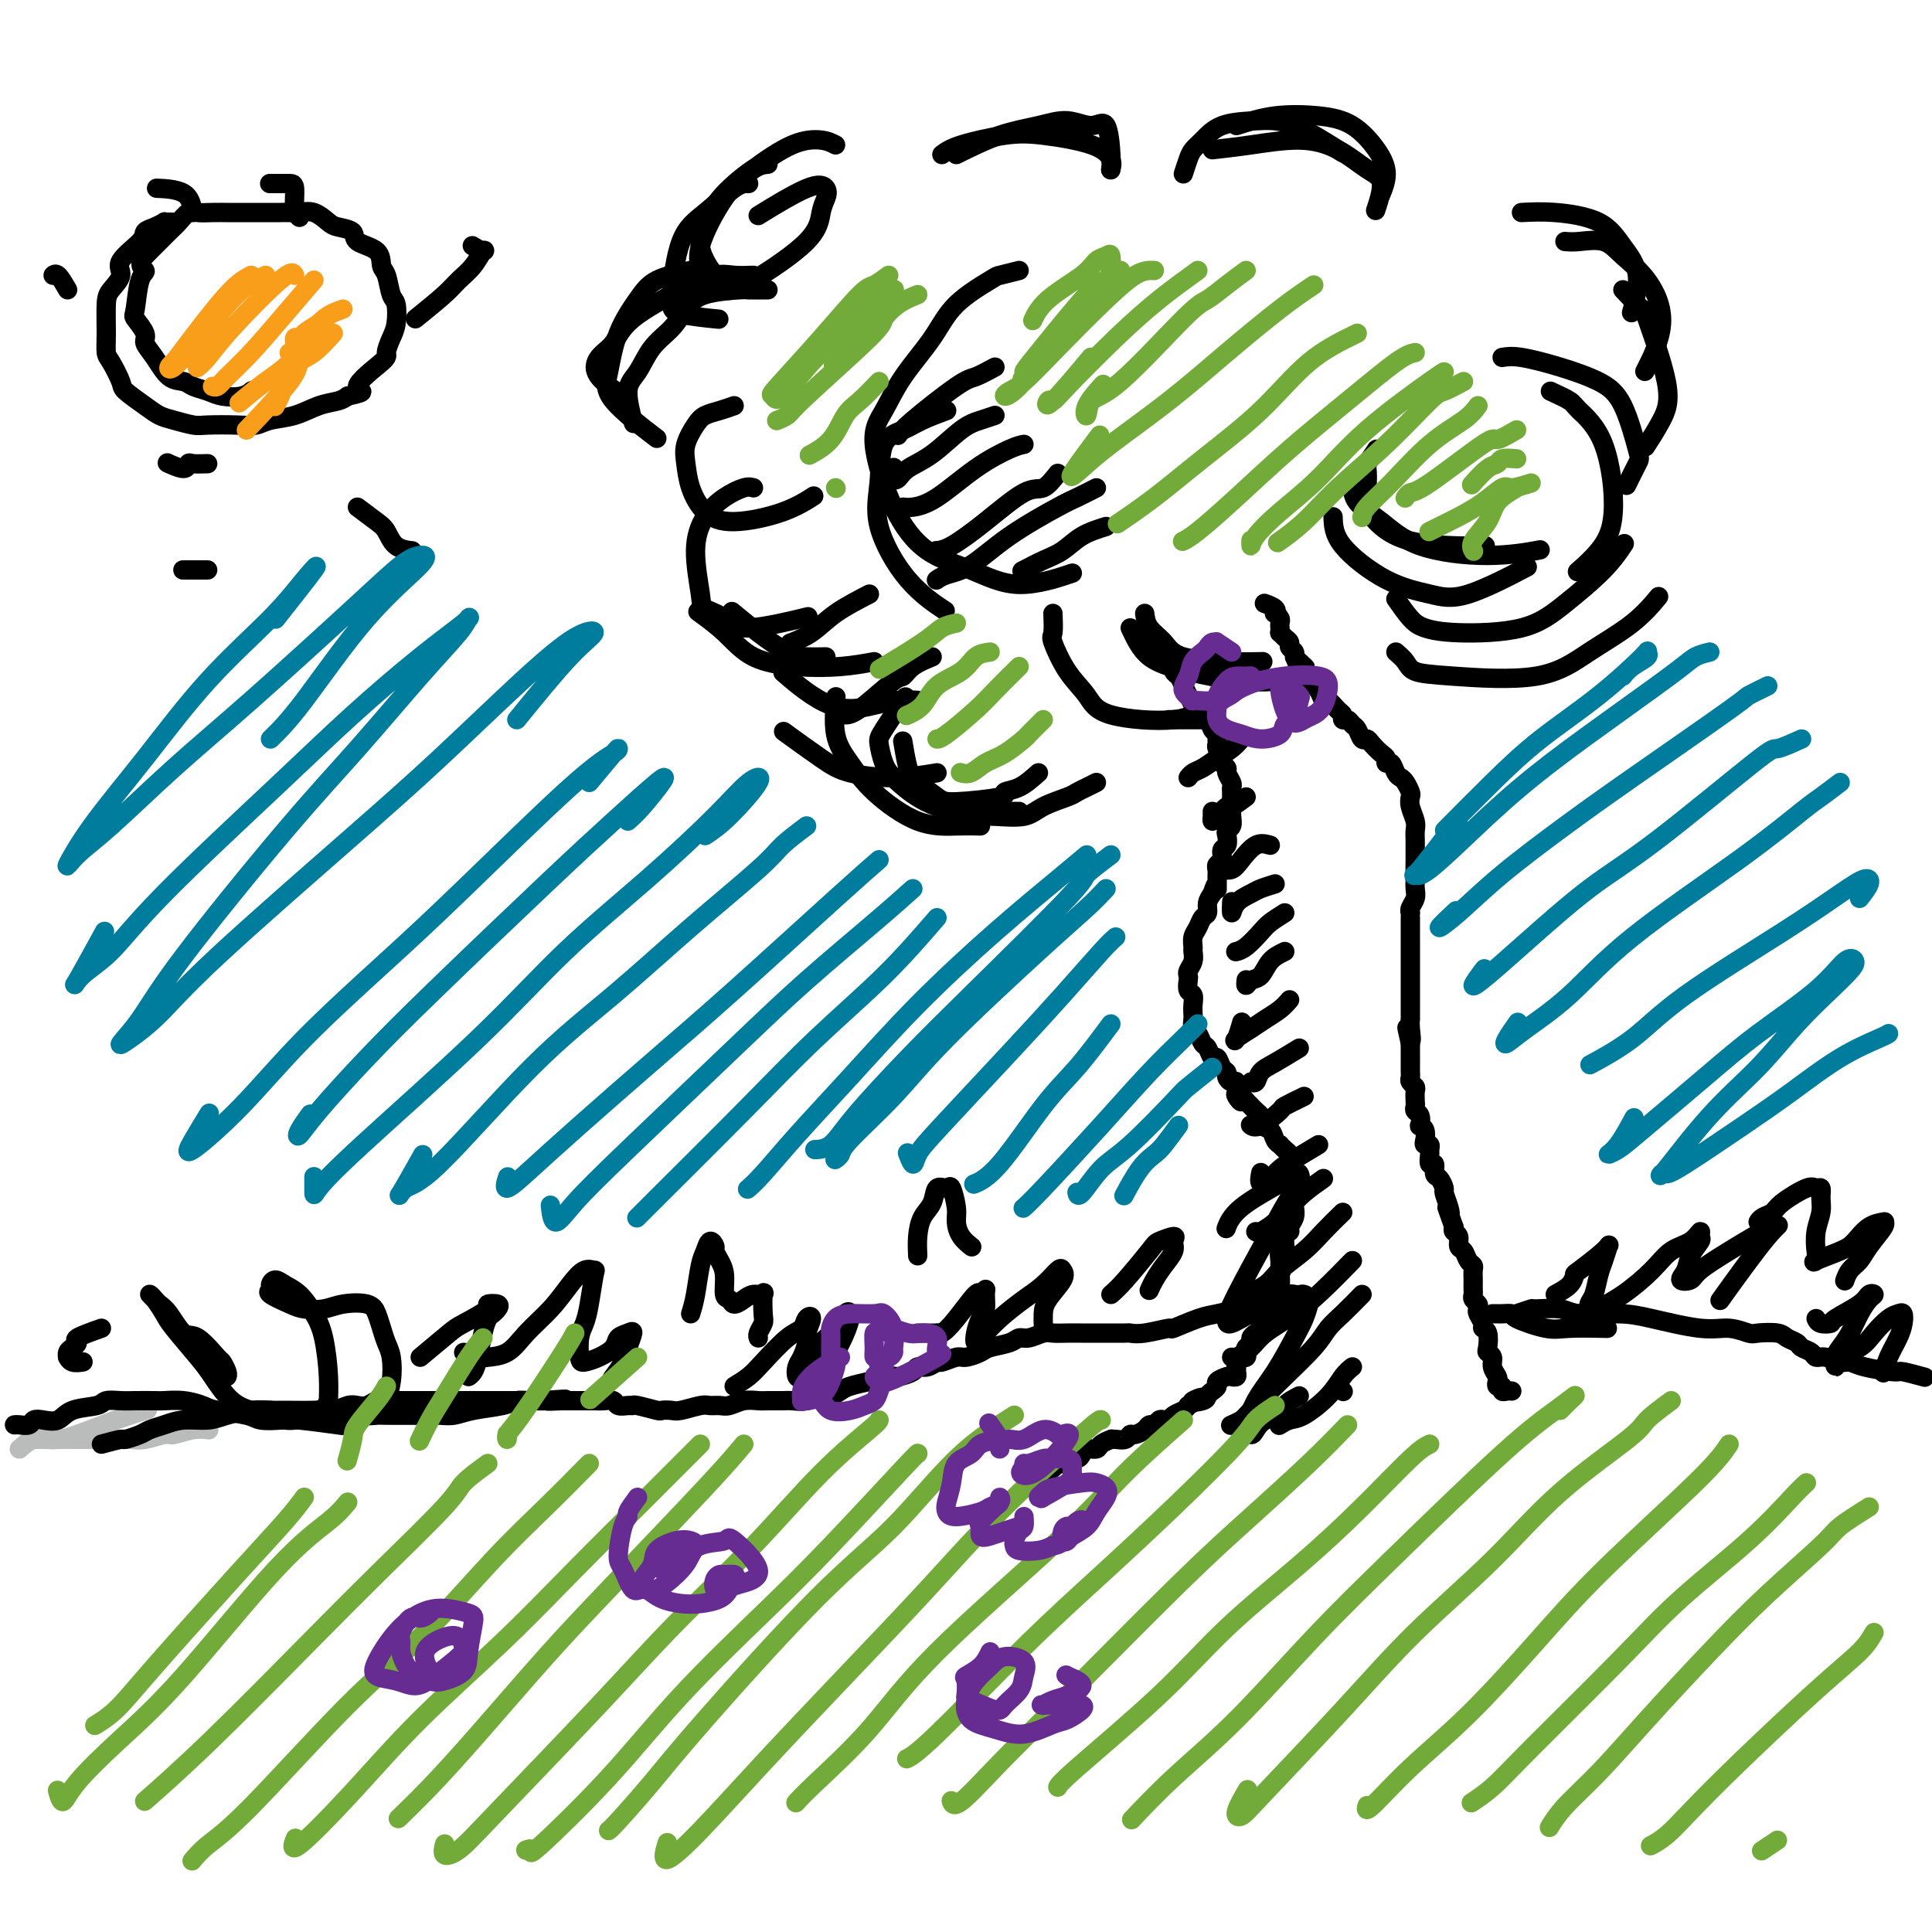 <svg viewBox='0 0 400 400' version='1.1' xmlns='http://www.w3.org/2000/svg' xmlns:xlink='http://www.w3.org/1999/xlink'><g fill='none' stroke='#BABBBB' stroke-width='4' stroke-linecap='round' stroke-linejoin='round'><path d='M7,298c0.382,0.003 0.764,0.005 1,0c0.236,-0.005 0.327,-0.019 1,0c0.673,0.019 1.929,0.071 3,0c1.071,-0.071 1.957,-0.267 4,-1c2.043,-0.733 5.242,-2.005 8,-3c2.758,-0.995 5.074,-1.713 6,-2c0.926,-0.287 0.463,-0.144 0,0'/><path d='M4,300c0.967,-0.845 1.934,-1.691 3,-2c1.066,-0.309 2.230,-0.083 3,0c0.770,0.083 1.144,0.022 2,0c0.856,-0.022 2.193,-0.006 3,0c0.807,0.006 1.085,0.003 2,0c0.915,-0.003 2.465,-0.005 4,0c1.535,0.005 3.053,0.016 4,0c0.947,-0.016 1.324,-0.061 2,0c0.676,0.061 1.653,0.226 3,0c1.347,-0.226 3.065,-0.845 4,-1c0.935,-0.155 1.086,0.154 2,0c0.914,-0.154 2.592,-0.772 4,-1c1.408,-0.228 2.545,-0.065 3,0c0.455,0.065 0.227,0.033 0,0'/></g>
<g fill='none' stroke='#000000' stroke-width='4' stroke-linecap='round' stroke-linejoin='round'><path d='M3,295c0.216,-0.029 0.431,-0.059 1,0c0.569,0.059 1.490,0.205 2,0c0.510,-0.205 0.609,-0.762 1,-1c0.391,-0.238 1.073,-0.159 2,0c0.927,0.159 2.100,0.396 3,0c0.900,-0.396 1.527,-1.427 3,-2c1.473,-0.573 3.792,-0.690 5,-1c1.208,-0.310 1.305,-0.815 2,-1c0.695,-0.185 1.987,-0.050 3,0c1.013,0.050 1.745,0.016 3,0c1.255,-0.016 3.032,-0.015 4,0c0.968,0.015 1.127,0.045 2,0c0.873,-0.045 2.458,-0.166 4,0c1.542,0.166 3.039,0.619 4,1c0.961,0.381 1.385,0.690 3,1c1.615,0.310 4.420,0.623 6,1c1.580,0.377 1.934,0.819 3,1c1.066,0.181 2.842,0.100 4,0c1.158,-0.100 1.696,-0.219 4,0c2.304,0.219 6.372,0.777 8,1c1.628,0.223 0.814,0.112 0,0'/><path d='M21,299c1.657,-0.446 3.314,-0.893 4,-1c0.686,-0.107 0.401,0.125 1,0c0.599,-0.125 2.082,-0.607 3,-1c0.918,-0.393 1.273,-0.696 2,-1c0.727,-0.304 1.828,-0.607 3,-1c1.172,-0.393 2.415,-0.876 4,-1c1.585,-0.124 3.513,0.110 5,0c1.487,-0.110 2.534,-0.565 4,-1c1.466,-0.435 3.353,-0.850 5,-1c1.647,-0.150 3.055,-0.037 4,0c0.945,0.037 1.427,-0.004 3,0c1.573,0.004 4.237,0.054 6,0c1.763,-0.054 2.625,-0.210 4,0c1.375,0.210 3.263,0.788 5,1c1.737,0.212 3.322,0.058 4,0c0.678,-0.058 0.451,-0.018 2,0c1.549,0.018 4.876,0.016 7,0c2.124,-0.016 3.045,-0.047 4,0c0.955,0.047 1.945,0.170 3,0c1.055,-0.170 2.175,-0.634 4,-1c1.825,-0.366 4.354,-0.634 6,-1c1.646,-0.366 2.410,-0.830 3,-1c0.590,-0.170 1.005,-0.046 3,0c1.995,0.046 5.570,0.013 7,0c1.430,-0.013 0.715,-0.007 0,0'/><path d='M56,294c0.329,-0.002 0.658,-0.003 1,0c0.342,0.003 0.696,0.011 1,0c0.304,-0.011 0.560,-0.040 1,0c0.440,0.040 1.066,0.151 2,0c0.934,-0.151 2.175,-0.562 3,-1c0.825,-0.438 1.232,-0.901 2,-1c0.768,-0.099 1.896,0.166 3,0c1.104,-0.166 2.183,-0.762 3,-1c0.817,-0.238 1.373,-0.116 2,0c0.627,0.116 1.326,0.227 2,0c0.674,-0.227 1.321,-0.793 2,-1c0.679,-0.207 1.388,-0.055 2,0c0.612,0.055 1.127,0.015 2,0c0.873,-0.015 2.103,-0.004 3,0c0.897,0.004 1.462,0.001 2,0c0.538,-0.001 1.050,-0.000 2,0c0.950,0.000 2.337,0.000 3,0c0.663,-0.000 0.600,-0.000 1,0c0.400,0.000 1.262,0.000 2,0c0.738,-0.000 1.354,-0.000 2,0c0.646,0.000 1.324,0.000 2,0c0.676,-0.000 1.350,-0.000 2,0c0.650,0.000 1.276,0.000 2,0c0.724,-0.000 1.545,-0.000 2,0c0.455,0.000 0.545,0.000 1,0c0.455,-0.000 1.276,-0.000 2,0c0.724,0.000 1.350,0.000 2,0c0.650,-0.000 1.325,-0.000 2,0'/><path d='M112,290c9.021,-0.619 3.573,-0.166 2,0c-1.573,0.166 0.730,0.044 2,0c1.270,-0.044 1.509,-0.012 2,0c0.491,0.012 1.235,0.002 2,0c0.765,-0.002 1.552,0.003 2,0c0.448,-0.003 0.557,-0.015 1,0c0.443,0.015 1.219,0.057 2,0c0.781,-0.057 1.568,-0.212 2,0c0.432,0.212 0.508,0.793 1,1c0.492,0.207 1.398,0.042 2,0c0.602,-0.042 0.900,0.041 1,0c0.100,-0.041 0.003,-0.206 1,0c0.997,0.206 3.090,0.783 4,1c0.910,0.217 0.638,0.072 1,0c0.362,-0.072 1.357,-0.072 2,0c0.643,0.072 0.934,0.217 2,0c1.066,-0.217 2.907,-0.794 4,-1c1.093,-0.206 1.438,-0.041 2,0c0.562,0.041 1.343,-0.042 2,0c0.657,0.042 1.191,0.207 2,0c0.809,-0.207 1.893,-0.788 3,-1c1.107,-0.212 2.239,-0.056 3,0c0.761,0.056 1.152,0.011 2,0c0.848,-0.011 2.152,0.012 3,0c0.848,-0.012 1.239,-0.059 2,0c0.761,0.059 1.893,0.223 3,0c1.107,-0.223 2.189,-0.833 3,-1c0.811,-0.167 1.351,0.110 2,0c0.649,-0.110 1.405,-0.607 2,-1c0.595,-0.393 1.027,-0.684 2,-1c0.973,-0.316 2.486,-0.658 4,-1'/><path d='M180,286c6.694,-0.864 2.931,-0.025 2,0c-0.931,0.025 0.972,-0.763 2,-1c1.028,-0.237 1.183,0.076 2,0c0.817,-0.076 2.297,-0.541 3,-1c0.703,-0.459 0.629,-0.912 1,-1c0.371,-0.088 1.186,0.187 2,0c0.814,-0.187 1.626,-0.838 2,-1c0.374,-0.162 0.311,0.164 1,0c0.689,-0.164 2.131,-0.817 3,-1c0.869,-0.183 1.163,0.105 2,0c0.837,-0.105 2.215,-0.601 3,-1c0.785,-0.399 0.977,-0.699 2,-1c1.023,-0.301 2.878,-0.602 4,-1c1.122,-0.398 1.510,-0.891 2,-1c0.490,-0.109 1.081,0.167 2,0c0.919,-0.167 2.167,-0.777 3,-1c0.833,-0.223 1.253,-0.060 2,0c0.747,0.060 1.823,0.016 3,0c1.177,-0.016 2.456,-0.004 3,0c0.544,0.004 0.354,0.001 1,0c0.646,-0.001 2.127,0.001 3,0c0.873,-0.001 1.139,-0.005 2,0c0.861,0.005 2.318,0.017 3,0c0.682,-0.017 0.591,-0.064 1,0c0.409,0.064 1.319,0.238 3,0c1.681,-0.238 4.134,-0.890 5,-1c0.866,-0.110 0.147,0.321 1,0c0.853,-0.321 3.280,-1.395 5,-2c1.720,-0.605 2.732,-0.740 4,-1c1.268,-0.260 2.791,-0.646 4,-1c1.209,-0.354 2.105,-0.677 3,-1'/><path d='M259,270c4.447,-1.094 4.563,-0.829 5,-1c0.437,-0.171 1.195,-0.777 2,-1c0.805,-0.223 1.659,-0.064 2,0c0.341,0.064 0.171,0.032 0,0'/><path d='M213,307c0.344,-0.062 0.687,-0.124 1,0c0.313,0.124 0.594,0.436 1,0c0.406,-0.436 0.935,-1.618 1,-2c0.065,-0.382 -0.334,0.037 0,0c0.334,-0.037 1.403,-0.531 2,-1c0.597,-0.469 0.724,-0.913 1,-1c0.276,-0.087 0.703,0.183 1,0c0.297,-0.183 0.465,-0.819 1,-1c0.535,-0.181 1.437,0.092 2,0c0.563,-0.092 0.785,-0.550 1,-1c0.215,-0.450 0.421,-0.891 1,-1c0.579,-0.109 1.530,0.114 2,0c0.470,-0.114 0.458,-0.565 1,-1c0.542,-0.435 1.637,-0.852 2,-1c0.363,-0.148 -0.006,-0.025 0,0c0.006,0.025 0.387,-0.049 1,0c0.613,0.049 1.460,0.219 2,0c0.540,-0.219 0.775,-0.828 1,-1c0.225,-0.172 0.442,0.094 1,0c0.558,-0.094 1.459,-0.547 2,-1c0.541,-0.453 0.723,-0.905 1,-1c0.277,-0.095 0.651,0.168 1,0c0.349,-0.168 0.675,-0.766 1,-1c0.325,-0.234 0.651,-0.104 1,0c0.349,0.104 0.722,0.183 1,0c0.278,-0.183 0.459,-0.626 1,-1c0.541,-0.374 1.440,-0.678 2,-1c0.560,-0.322 0.780,-0.661 1,-1'/><path d='M246,291c5.223,-2.715 1.782,-1.501 1,-1c-0.782,0.501 1.095,0.289 2,0c0.905,-0.289 0.838,-0.656 1,-1c0.162,-0.344 0.554,-0.667 1,-1c0.446,-0.333 0.946,-0.677 1,-1c0.054,-0.323 -0.340,-0.625 0,-1c0.340,-0.375 1.412,-0.821 2,-1c0.588,-0.179 0.692,-0.089 1,0c0.308,0.089 0.819,0.178 1,0c0.181,-0.178 0.034,-0.622 0,-1c-0.034,-0.378 0.047,-0.689 0,-1c-0.047,-0.311 -0.223,-0.622 0,-1c0.223,-0.378 0.843,-0.822 1,-1c0.157,-0.178 -0.150,-0.089 0,0c0.150,0.089 0.757,0.179 1,0c0.243,-0.179 0.120,-0.626 0,-1c-0.120,-0.374 -0.238,-0.677 0,-1c0.238,-0.323 0.834,-0.668 1,-1c0.166,-0.332 -0.096,-0.651 0,-1c0.096,-0.349 0.551,-0.726 1,-1c0.449,-0.274 0.894,-0.443 1,-1c0.106,-0.557 -0.125,-1.500 0,-2c0.125,-0.500 0.608,-0.557 1,-1c0.392,-0.443 0.693,-1.273 1,-2c0.307,-0.727 0.621,-1.349 1,-2c0.379,-0.651 0.823,-1.329 1,-2c0.177,-0.671 0.089,-1.336 0,-2'/><path d='M265,264c1.083,-2.871 0.289,-1.548 0,-1c-0.289,0.548 -0.073,0.321 0,0c0.073,-0.321 0.004,-0.738 0,-1c-0.004,-0.262 0.055,-0.371 0,-1c-0.055,-0.629 -0.226,-1.778 0,-2c0.226,-0.222 0.849,0.485 1,0c0.151,-0.485 -0.170,-2.161 0,-3c0.170,-0.839 0.830,-0.840 1,-1c0.170,-0.160 -0.151,-0.480 0,-1c0.151,-0.520 0.772,-1.239 1,-2c0.228,-0.761 0.061,-1.565 0,-2c-0.061,-0.435 -0.015,-0.502 0,-1c0.015,-0.498 0.000,-1.429 0,-2c-0.000,-0.571 0.014,-0.783 0,-1c-0.014,-0.217 -0.057,-0.439 0,-1c0.057,-0.561 0.212,-1.460 0,-2c-0.212,-0.540 -0.792,-0.722 -1,-1c-0.208,-0.278 -0.046,-0.653 0,-1c0.046,-0.347 -0.025,-0.667 0,-1c0.025,-0.333 0.147,-0.680 0,-1c-0.147,-0.320 -0.563,-0.614 -1,-1c-0.437,-0.386 -0.895,-0.863 -1,-1c-0.105,-0.137 0.143,0.065 0,0c-0.143,-0.065 -0.679,-0.399 -1,-1c-0.321,-0.601 -0.429,-1.471 -1,-2c-0.571,-0.529 -1.606,-0.719 -2,-1c-0.394,-0.281 -0.147,-0.653 0,-1c0.147,-0.347 0.194,-0.670 0,-1c-0.194,-0.330 -0.629,-0.666 -1,-1c-0.371,-0.334 -0.677,-0.667 -1,-1c-0.323,-0.333 -0.661,-0.667 -1,-1'/><path d='M258,228c-1.714,-2.267 -0.998,-0.435 -1,0c-0.002,0.435 -0.723,-0.527 -1,-1c-0.277,-0.473 -0.112,-0.456 0,-1c0.112,-0.544 0.171,-1.650 0,-2c-0.171,-0.350 -0.571,0.056 -1,0c-0.429,-0.056 -0.889,-0.573 -1,-1c-0.111,-0.427 0.125,-0.762 0,-1c-0.125,-0.238 -0.611,-0.377 -1,-1c-0.389,-0.623 -0.681,-1.729 -1,-2c-0.319,-0.271 -0.664,0.293 -1,0c-0.336,-0.293 -0.665,-1.445 -1,-2c-0.335,-0.555 -0.678,-0.515 -1,-1c-0.322,-0.485 -0.622,-1.495 -1,-2c-0.378,-0.505 -0.832,-0.507 -1,-1c-0.168,-0.493 -0.049,-1.479 0,-2c0.049,-0.521 0.027,-0.577 0,-1c-0.027,-0.423 -0.060,-1.213 0,-2c0.060,-0.787 0.211,-1.572 0,-2c-0.211,-0.428 -0.785,-0.499 -1,-1c-0.215,-0.501 -0.072,-1.434 0,-2c0.072,-0.566 0.072,-0.767 0,-1c-0.072,-0.233 -0.216,-0.499 0,-1c0.216,-0.501 0.793,-1.236 1,-2c0.207,-0.764 0.044,-1.557 0,-2c-0.044,-0.443 0.031,-0.538 0,-1c-0.031,-0.462 -0.167,-1.293 0,-2c0.167,-0.707 0.636,-1.292 1,-2c0.364,-0.708 0.623,-1.540 1,-2c0.377,-0.460 0.871,-0.547 1,-1c0.129,-0.453 -0.106,-1.272 0,-2c0.106,-0.728 0.553,-1.364 1,-2'/><path d='M251,185c1.000,-3.273 1.000,-1.454 1,-1c-0.000,0.454 -0.001,-0.456 0,-1c0.001,-0.544 0.004,-0.722 0,-1c-0.004,-0.278 -0.016,-0.656 0,-1c0.016,-0.344 0.061,-0.654 0,-1c-0.061,-0.346 -0.226,-0.726 0,-1c0.226,-0.274 0.844,-0.441 1,-1c0.156,-0.559 -0.151,-1.511 0,-2c0.151,-0.489 0.758,-0.515 1,-1c0.242,-0.485 0.117,-1.429 0,-2c-0.117,-0.571 -0.228,-0.768 0,-1c0.228,-0.232 0.793,-0.500 1,-1c0.207,-0.500 0.055,-1.233 0,-2c-0.055,-0.767 -0.014,-1.566 0,-2c0.014,-0.434 -0.000,-0.501 0,-1c0.000,-0.499 0.015,-1.429 0,-2c-0.015,-0.571 -0.061,-0.783 0,-1c0.061,-0.217 0.228,-0.438 0,-1c-0.228,-0.562 -0.849,-1.464 -1,-2c-0.151,-0.536 0.170,-0.707 0,-1c-0.170,-0.293 -0.830,-0.708 -1,-1c-0.170,-0.292 0.152,-0.460 0,-1c-0.152,-0.540 -0.776,-1.453 -1,-2c-0.224,-0.547 -0.048,-0.728 0,-1c0.048,-0.272 -0.032,-0.635 0,-1c0.032,-0.365 0.177,-0.731 0,-1c-0.177,-0.269 -0.677,-0.442 -1,-1c-0.323,-0.558 -0.468,-1.500 -1,-2c-0.532,-0.500 -1.451,-0.558 -2,-1c-0.549,-0.442 -0.728,-1.269 -1,-2c-0.272,-0.731 -0.636,-1.365 -1,-2'/><path d='M246,144c-1.781,-3.796 -1.733,-3.788 -2,-4c-0.267,-0.212 -0.850,-0.646 -1,-1c-0.150,-0.354 0.131,-0.628 0,-1c-0.131,-0.372 -0.674,-0.842 -1,-1c-0.326,-0.158 -0.434,-0.004 -1,-1c-0.566,-0.996 -1.590,-3.142 -2,-4c-0.410,-0.858 -0.205,-0.429 0,0'/><path d='M313,288c-0.301,-0.032 -0.603,-0.064 -1,0c-0.397,0.064 -0.890,0.225 -1,0c-0.110,-0.225 0.163,-0.837 0,-1c-0.163,-0.163 -0.761,0.121 -1,0c-0.239,-0.121 -0.120,-0.649 0,-1c0.120,-0.351 0.242,-0.526 0,-1c-0.242,-0.474 -0.848,-1.248 -1,-2c-0.152,-0.752 0.151,-1.483 0,-2c-0.151,-0.517 -0.758,-0.820 -1,-1c-0.242,-0.180 -0.121,-0.237 0,-1c0.121,-0.763 0.242,-2.232 0,-3c-0.242,-0.768 -0.849,-0.836 -1,-1c-0.151,-0.164 0.152,-0.425 0,-1c-0.152,-0.575 -0.759,-1.464 -1,-2c-0.241,-0.536 -0.117,-0.720 0,-1c0.117,-0.280 0.228,-0.655 0,-1c-0.228,-0.345 -0.793,-0.659 -1,-1c-0.207,-0.341 -0.055,-0.707 0,-1c0.055,-0.293 0.012,-0.511 0,-1c-0.012,-0.489 0.008,-1.248 0,-2c-0.008,-0.752 -0.045,-1.496 0,-2c0.045,-0.504 0.171,-0.769 0,-1c-0.171,-0.231 -0.638,-0.429 -1,-1c-0.362,-0.571 -0.619,-1.515 -1,-2c-0.381,-0.485 -0.886,-0.511 -1,-1c-0.114,-0.489 0.162,-1.439 0,-2c-0.162,-0.561 -0.760,-0.732 -1,-1c-0.240,-0.268 -0.120,-0.634 0,-1'/><path d='M301,254c-2.100,-5.925 -1.350,-3.738 -1,-3c0.350,0.738 0.300,0.028 0,-1c-0.300,-1.028 -0.850,-2.375 -1,-3c-0.150,-0.625 0.100,-0.530 0,-1c-0.100,-0.470 -0.548,-1.506 -1,-2c-0.452,-0.494 -0.906,-0.447 -1,-1c-0.094,-0.553 0.172,-1.707 0,-2c-0.172,-0.293 -0.782,0.276 -1,0c-0.218,-0.276 -0.045,-1.397 0,-2c0.045,-0.603 -0.040,-0.690 0,-1c0.040,-0.310 0.203,-0.844 0,-1c-0.203,-0.156 -0.773,0.065 -1,0c-0.227,-0.065 -0.112,-0.417 0,-1c0.112,-0.583 0.223,-1.399 0,-2c-0.223,-0.601 -0.778,-0.987 -1,-1c-0.222,-0.013 -0.112,0.348 0,0c0.112,-0.348 0.226,-1.407 0,-2c-0.226,-0.593 -0.792,-0.722 -1,-1c-0.208,-0.278 -0.060,-0.704 0,-1c0.060,-0.296 0.030,-0.460 0,-1c-0.030,-0.540 -0.061,-1.454 0,-2c0.061,-0.546 0.212,-0.722 0,-1c-0.212,-0.278 -0.789,-0.657 -1,-1c-0.211,-0.343 -0.057,-0.650 0,-1c0.057,-0.350 0.015,-0.741 0,-1c-0.015,-0.259 -0.004,-0.384 0,-1c0.004,-0.616 0.001,-1.722 0,-2c-0.001,-0.278 -0.000,0.271 0,0c0.000,-0.271 0.000,-1.363 0,-2c-0.000,-0.637 -0.000,-0.818 0,-1'/><path d='M292,216c-1.392,-6.017 -0.373,-2.060 0,-1c0.373,1.060 0.100,-0.777 0,-2c-0.100,-1.223 -0.027,-1.833 0,-2c0.027,-0.167 0.007,0.110 0,0c-0.007,-0.110 -0.002,-0.607 0,-1c0.002,-0.393 0.001,-0.683 0,-1c-0.001,-0.317 -0.000,-0.662 0,-1c0.000,-0.338 0.000,-0.668 0,-1c-0.000,-0.332 -0.000,-0.666 0,-1c0.000,-0.334 0.000,-0.667 0,-1c-0.000,-0.333 -0.000,-0.666 0,-1c0.000,-0.334 0.000,-0.671 0,-1c-0.000,-0.329 -0.000,-0.651 0,-1c0.000,-0.349 -0.000,-0.723 0,-1c0.000,-0.277 0.000,-0.455 0,-1c-0.000,-0.545 -0.000,-1.455 0,-2c0.000,-0.545 0.000,-0.724 0,-1c-0.000,-0.276 -0.000,-0.650 0,-1c0.000,-0.350 0.000,-0.675 0,-1c-0.000,-0.325 -0.000,-0.651 0,-1c0.000,-0.349 0.000,-0.720 0,-1c-0.000,-0.280 -0.001,-0.470 0,-1c0.001,-0.530 0.004,-1.402 0,-2c-0.004,-0.598 -0.015,-0.923 0,-1c0.015,-0.077 0.057,0.093 0,0c-0.057,-0.093 -0.211,-0.447 0,-1c0.211,-0.553 0.788,-1.303 1,-2c0.212,-0.697 0.061,-1.342 0,-2c-0.061,-0.658 -0.030,-1.329 0,-2'/><path d='M293,182c0.155,-5.617 0.041,-2.660 0,-2c-0.041,0.660 -0.010,-0.977 0,-2c0.010,-1.023 -0.001,-1.432 0,-2c0.001,-0.568 0.014,-1.294 0,-2c-0.014,-0.706 -0.056,-1.393 0,-2c0.056,-0.607 0.208,-1.136 0,-2c-0.208,-0.864 -0.777,-2.063 -1,-3c-0.223,-0.937 -0.101,-1.612 0,-2c0.101,-0.388 0.182,-0.490 0,-1c-0.182,-0.510 -0.627,-1.428 -1,-2c-0.373,-0.572 -0.674,-0.797 -1,-1c-0.326,-0.203 -0.678,-0.382 -1,-1c-0.322,-0.618 -0.615,-1.675 -1,-2c-0.385,-0.325 -0.863,0.080 -1,0c-0.137,-0.080 0.065,-0.647 0,-1c-0.065,-0.353 -0.399,-0.494 -1,-1c-0.601,-0.506 -1.471,-1.378 -2,-2c-0.529,-0.622 -0.719,-0.994 -1,-1c-0.281,-0.006 -0.654,0.353 -1,0c-0.346,-0.353 -0.667,-1.418 -1,-2c-0.333,-0.582 -0.680,-0.679 -1,-1c-0.320,-0.321 -0.614,-0.864 -1,-1c-0.386,-0.136 -0.863,0.137 -1,0c-0.137,-0.137 0.066,-0.683 0,-1c-0.066,-0.317 -0.403,-0.403 -1,-1c-0.597,-0.597 -1.456,-1.704 -2,-2c-0.544,-0.296 -0.773,0.219 -1,0c-0.227,-0.219 -0.453,-1.172 -1,-2c-0.547,-0.828 -1.417,-1.531 -2,-2c-0.583,-0.469 -0.881,-0.706 -1,-1c-0.119,-0.294 -0.060,-0.647 0,-1'/><path d='M270,139c-3.360,-4.046 -0.761,-1.661 0,-1c0.761,0.661 -0.317,-0.400 -1,-1c-0.683,-0.600 -0.970,-0.738 -1,-1c-0.030,-0.262 0.199,-0.649 0,-1c-0.199,-0.351 -0.824,-0.668 -1,-1c-0.176,-0.332 0.096,-0.680 0,-1c-0.096,-0.320 -0.562,-0.610 -1,-1c-0.438,-0.390 -0.848,-0.878 -1,-1c-0.152,-0.122 -0.044,0.121 0,0c0.044,-0.121 0.025,-0.606 0,-1c-0.025,-0.394 -0.057,-0.697 0,-1c0.057,-0.303 0.204,-0.607 0,-1c-0.204,-0.393 -0.759,-0.876 -1,-1c-0.241,-0.124 -0.168,0.111 0,0c0.168,-0.111 0.430,-0.568 0,-1c-0.430,-0.432 -1.551,-0.838 -2,-1c-0.449,-0.162 -0.224,-0.081 0,0'/><path d='M278,288c0.000,0.000 0.100,0.100 0.1,0.1'/><path d='M280,283c-0.637,0.508 -1.274,1.015 -2,2c-0.726,0.985 -1.540,2.446 -3,4c-1.460,1.554 -3.567,3.200 -5,4c-1.433,0.800 -2.194,0.754 -3,1c-0.806,0.246 -1.659,0.785 -2,1c-0.341,0.215 -0.171,0.108 0,0'/><path d='M282,268c-1.397,1.427 -2.794,2.855 -4,4c-1.206,1.145 -2.220,2.008 -3,3c-0.780,0.992 -1.327,2.112 -3,4c-1.673,1.888 -4.473,4.545 -7,7c-2.527,2.455 -4.780,4.710 -6,6c-1.220,1.290 -1.405,1.617 -2,2c-0.595,0.383 -1.598,0.824 -2,1c-0.402,0.176 -0.201,0.088 0,0'/><path d='M280,261c-2.020,2.071 -4.040,4.142 -6,6c-1.960,1.858 -3.860,3.503 -6,5c-2.140,1.497 -4.521,2.846 -6,4c-1.479,1.154 -2.056,2.113 -3,3c-0.944,0.887 -2.254,1.700 -3,2c-0.746,0.300 -0.927,0.086 -1,0c-0.073,-0.086 -0.036,-0.043 0,0'/><path d='M278,251c-1.374,1.339 -2.747,2.678 -4,4c-1.253,1.322 -2.385,2.628 -4,4c-1.615,1.372 -3.711,2.811 -5,4c-1.289,1.189 -1.770,2.128 -3,3c-1.230,0.872 -3.209,1.678 -4,2c-0.791,0.322 -0.396,0.161 0,0'/><path d='M274,244c-1.420,1.003 -2.839,2.006 -4,3c-1.161,0.994 -2.062,1.979 -3,3c-0.938,1.021 -1.911,2.078 -3,3c-1.089,0.922 -2.293,1.710 -3,2c-0.707,0.290 -0.916,0.083 -1,0c-0.084,-0.083 -0.042,-0.041 0,0'/><path d='M273,237c-1.818,1.090 -3.636,2.179 -5,3c-1.364,0.821 -2.274,1.372 -3,2c-0.726,0.628 -1.267,1.333 -2,2c-0.733,0.667 -1.659,1.295 -2,1c-0.341,-0.295 -0.097,-1.513 0,-2c0.097,-0.487 0.049,-0.244 0,0'/><path d='M270,227c-1.682,0.823 -3.365,1.646 -4,2c-0.635,0.354 -0.223,0.238 -1,1c-0.777,0.762 -2.744,2.400 -4,3c-1.256,0.600 -1.800,0.162 -2,0c-0.200,-0.162 -0.057,-0.046 0,0c0.057,0.046 0.029,0.023 0,0'/><path d='M269,217c-1.796,1.102 -3.592,2.204 -5,3c-1.408,0.796 -2.429,1.285 -3,2c-0.571,0.715 -0.692,1.654 -1,2c-0.308,0.346 -0.802,0.099 -1,0c-0.198,-0.099 -0.099,-0.049 0,0'/><path d='M267,207c-0.573,0.665 -1.146,1.330 -2,2c-0.854,0.670 -1.991,1.345 -3,2c-1.009,0.655 -1.892,1.289 -3,2c-1.108,0.711 -2.441,1.500 -3,2c-0.559,0.500 -0.343,0.712 0,0c0.343,-0.712 0.812,-2.346 1,-3c0.188,-0.654 0.094,-0.327 0,0'/><path d='M266,197c-1.094,0.526 -2.188,1.051 -3,2c-0.812,0.949 -1.342,2.321 -2,3c-0.658,0.679 -1.444,0.667 -2,1c-0.556,0.333 -0.880,1.013 -1,1c-0.120,-0.013 -0.034,-0.718 0,-1c0.034,-0.282 0.017,-0.141 0,0'/><path d='M266,189c-1.116,0.702 -2.233,1.404 -3,2c-0.767,0.596 -1.185,1.088 -2,2c-0.815,0.912 -2.027,2.246 -3,3c-0.973,0.754 -1.707,0.930 -2,1c-0.293,0.070 -0.147,0.035 0,0'/><path d='M264,183c-1.124,0.350 -2.249,0.699 -3,1c-0.751,0.301 -1.129,0.553 -2,1c-0.871,0.447 -2.233,1.089 -3,2c-0.767,0.911 -0.937,2.091 -1,2c-0.063,-0.091 -0.018,-1.455 0,-2c0.018,-0.545 0.009,-0.273 0,0'/><path d='M263,175c-0.975,-0.279 -1.950,-0.558 -3,0c-1.050,0.558 -2.176,1.953 -3,3c-0.824,1.047 -1.344,1.744 -2,2c-0.656,0.256 -1.446,0.069 -2,0c-0.554,-0.069 -0.873,-0.020 -1,0c-0.127,0.020 -0.064,0.010 0,0'/><path d='M258,165c-1.207,0.896 -2.415,1.793 -3,2c-0.585,0.207 -0.549,-0.274 -1,0c-0.451,0.274 -1.389,1.303 -2,2c-0.611,0.697 -0.896,1.063 -1,1c-0.104,-0.063 -0.028,-0.555 0,-1c0.028,-0.445 0.008,-0.841 0,-1c-0.008,-0.159 -0.004,-0.079 0,0'/><path d='M257,153c-0.582,0.674 -1.165,1.347 -2,2c-0.835,0.653 -1.923,1.285 -3,2c-1.077,0.715 -2.144,1.511 -3,2c-0.856,0.489 -1.500,0.670 -2,1c-0.500,0.330 -0.857,0.809 -1,1c-0.143,0.191 -0.071,0.096 0,0'/><path d='M251,149c-1.699,0.000 -3.397,0.000 -4,0c-0.603,0.000 -0.109,0.000 0,0c0.109,0.000 -0.167,0.000 -1,0c-0.833,0.000 -2.224,0.000 -3,0c-0.776,0.000 -0.936,0.000 -1,0c-0.064,0.000 -0.032,0.000 0,0'/><path d='M227,162c-0.645,0.328 -1.289,0.656 -2,1c-0.711,0.344 -1.487,0.705 -2,1c-0.513,0.295 -0.761,0.524 -2,1c-1.239,0.476 -3.467,1.199 -5,2c-1.533,0.801 -2.370,1.679 -4,2c-1.630,0.321 -4.054,0.087 -6,0c-1.946,-0.087 -3.413,-0.025 -4,0c-0.587,0.025 -0.293,0.012 0,0'/><path d='M215,160c-1.315,1.176 -2.629,2.352 -4,3c-1.371,0.648 -2.797,0.766 -3,1c-0.203,0.234 0.819,0.582 -1,1c-1.819,0.418 -6.477,0.906 -9,1c-2.523,0.094 -2.911,-0.207 -4,-1c-1.089,-0.793 -2.880,-2.079 -4,-3c-1.120,-0.921 -1.571,-1.479 -2,-3c-0.429,-1.521 -0.837,-4.006 -1,-5c-0.163,-0.994 -0.082,-0.497 0,0'/><path d='M211,168c-1.988,0.004 -3.975,0.007 -5,0c-1.025,-0.007 -1.087,-0.026 -3,0c-1.913,0.026 -5.676,0.096 -9,-1c-3.324,-1.096 -6.211,-3.360 -8,-5c-1.789,-1.640 -2.482,-2.658 -3,-4c-0.518,-1.342 -0.860,-3.009 -1,-4c-0.140,-0.991 -0.076,-1.305 1,-3c1.076,-1.695 3.165,-4.770 4,-6c0.835,-1.230 0.418,-0.615 0,0'/><path d='M203,171c-1.446,-0.029 -2.892,-0.058 -5,0c-2.108,0.058 -4.876,0.204 -8,-1c-3.124,-1.204 -6.602,-3.756 -9,-6c-2.398,-2.244 -3.715,-4.179 -5,-6c-1.285,-1.821 -2.538,-3.529 -3,-6c-0.462,-2.471 -0.132,-5.706 0,-7c0.132,-1.294 0.066,-0.647 0,0'/><path d='M194,160c-2.911,0.485 -5.821,0.970 -9,1c-3.179,0.030 -6.625,-0.394 -9,-1c-2.375,-0.606 -3.678,-1.394 -6,-3c-2.322,-1.606 -5.663,-4.030 -7,-5c-1.337,-0.970 -0.668,-0.485 0,0'/><path d='M190,145c-1.325,-0.065 -2.651,-0.131 -4,0c-1.349,0.131 -2.722,0.458 -5,1c-2.278,0.542 -5.459,1.300 -9,0c-3.541,-1.300 -7.440,-4.657 -9,-6c-1.560,-1.343 -0.780,-0.671 0,0'/><path d='M181,137c-2.174,0.394 -4.349,0.788 -7,1c-2.651,0.212 -5.779,0.242 -9,0c-3.221,-0.242 -6.533,-0.756 -9,-2c-2.467,-1.244 -4.087,-3.220 -6,-5c-1.913,-1.780 -4.118,-3.366 -5,-4c-0.882,-0.634 -0.441,-0.317 0,0'/><path d='M171,136c-1.380,0.024 -2.759,0.048 -4,0c-1.241,-0.048 -2.343,-0.167 -4,-1c-1.657,-0.833 -3.869,-2.378 -6,-4c-2.131,-1.622 -4.180,-3.321 -5,-4c-0.820,-0.679 -0.410,-0.340 0,0'/><path d='M156,101c-0.495,-0.144 -0.991,-0.288 -2,0c-1.009,0.288 -2.533,1.008 -4,2c-1.467,0.992 -2.878,2.257 -4,4c-1.122,1.743 -1.957,3.965 -2,7c-0.043,3.035 0.705,6.883 1,9c0.295,2.117 0.137,2.504 1,3c0.863,0.496 2.747,1.102 4,2c1.253,0.898 1.876,2.088 5,2c3.124,-0.088 8.750,-1.454 11,-2c2.250,-0.546 1.125,-0.273 0,0'/><path d='M152,84c-0.973,0.344 -1.946,0.688 -3,1c-1.054,0.312 -2.190,0.592 -3,1c-0.810,0.408 -1.295,0.945 -2,2c-0.705,1.055 -1.628,2.627 -2,4c-0.372,1.373 -0.191,2.545 0,4c0.191,1.455 0.392,3.191 1,5c0.608,1.809 1.624,3.689 3,5c1.376,1.311 3.111,2.052 6,2c2.889,-0.052 6.932,-0.899 10,-2c3.068,-1.101 5.162,-2.458 6,-3c0.838,-0.542 0.419,-0.271 0,0'/><path d='M159,60c-1.649,0.013 -3.297,0.026 -4,0c-0.703,-0.026 -0.460,-0.091 -2,0c-1.540,0.091 -4.863,0.338 -7,1c-2.137,0.662 -3.089,1.738 -4,3c-0.911,1.262 -1.781,2.711 -3,4c-1.219,1.289 -2.785,2.420 -4,4c-1.215,1.580 -2.078,3.609 -3,5c-0.922,1.391 -1.902,2.144 -2,4c-0.098,1.856 0.686,4.816 1,6c0.314,1.184 0.157,0.592 0,0'/><path d='M156,57c-1.376,0.052 -2.752,0.104 -4,0c-1.248,-0.104 -2.369,-0.363 -4,0c-1.631,0.363 -3.773,1.348 -7,3c-3.227,1.652 -7.540,3.970 -10,6c-2.460,2.030 -3.068,3.770 -4,5c-0.932,1.230 -2.188,1.948 -3,3c-0.812,1.052 -1.180,2.437 0,4c1.180,1.563 3.909,3.304 5,4c1.091,0.696 0.546,0.348 0,0'/><path d='M143,56c-2.613,0.549 -5.226,1.097 -7,2c-1.774,0.903 -2.708,2.159 -4,4c-1.292,1.841 -2.940,4.267 -4,7c-1.060,2.733 -1.532,5.774 -2,8c-0.468,2.226 -0.934,3.638 1,6c1.934,2.362 6.267,5.675 8,7c1.733,1.325 0.867,0.663 0,0'/><path d='M155,38c-0.724,-0.043 -1.447,-0.086 -3,1c-1.553,1.086 -3.935,3.300 -6,5c-2.065,1.700 -3.813,2.887 -5,6c-1.187,3.113 -1.813,8.154 -2,11c-0.187,2.846 0.065,3.497 2,4c1.935,0.503 5.553,0.858 7,1c1.447,0.142 0.724,0.071 0,0'/><path d='M159,34c-0.800,0.077 -1.601,0.155 -3,1c-1.399,0.845 -3.397,2.459 -5,4c-1.603,1.541 -2.811,3.011 -4,5c-1.189,1.989 -2.359,4.497 -2,7c0.359,2.503 2.245,5.001 3,6c0.755,0.999 0.377,0.500 0,0'/><path d='M173,30c-0.793,-0.414 -1.587,-0.828 -3,-1c-1.413,-0.172 -3.446,-0.101 -6,1c-2.554,1.101 -5.629,3.231 -8,5c-2.371,1.769 -4.038,3.177 -6,6c-1.962,2.823 -4.218,7.061 -5,10c-0.782,2.939 -0.091,4.579 1,6c1.091,1.421 2.583,2.624 4,3c1.417,0.376 2.760,-0.073 6,-2c3.240,-1.927 8.379,-5.330 11,-8c2.621,-2.670 2.725,-4.606 3,-6c0.275,-1.394 0.720,-2.247 1,-3c0.280,-0.753 0.395,-1.408 0,-2c-0.395,-0.592 -1.299,-1.121 -4,0c-2.701,1.121 -7.200,3.892 -9,5c-1.800,1.108 -0.900,0.554 0,0'/><path d='M218,127c0.063,1.613 0.125,3.227 0,4c-0.125,0.773 -0.438,0.707 0,2c0.438,1.293 1.627,3.947 3,6c1.373,2.053 2.929,3.506 4,5c1.071,1.494 1.658,3.029 5,4c3.342,0.971 9.438,1.377 13,1c3.562,-0.377 4.589,-1.536 5,-2c0.411,-0.464 0.205,-0.232 0,0'/><path d='M237,127c0.136,1.011 0.272,2.022 1,3c0.728,0.978 2.049,1.922 3,3c0.951,1.078 1.533,2.289 4,3c2.467,0.711 6.818,0.922 10,1c3.182,0.078 5.195,0.022 6,0c0.805,-0.022 0.403,-0.011 0,0'/><path d='M234,130c1.054,2.257 2.108,4.514 4,6c1.892,1.486 4.620,2.203 8,3c3.380,0.797 7.410,1.676 11,2c3.590,0.324 6.740,0.093 8,0c1.260,-0.093 0.630,-0.046 0,0'/><path d='M285,93c-0.841,1.251 -1.682,2.501 -2,3c-0.318,0.499 -0.112,0.245 0,1c0.112,0.755 0.131,2.518 0,4c-0.131,1.482 -0.413,2.684 0,4c0.413,1.316 1.519,2.745 3,4c1.481,1.255 3.335,2.336 6,3c2.665,0.664 6.141,0.909 9,1c2.859,0.091 5.103,0.026 6,0c0.897,-0.026 0.449,-0.013 0,0'/><path d='M280,100c0.007,1.371 0.014,2.742 1,4c0.986,1.258 2.952,2.403 5,4c2.048,1.597 4.178,3.644 8,5c3.822,1.356 9.337,2.019 14,2c4.663,-0.019 8.475,-0.720 10,-1c1.525,-0.280 0.762,-0.140 0,0'/><path d='M276,107c0.058,1.824 0.115,3.647 2,6c1.885,2.353 5.596,5.235 9,7c3.404,1.765 6.500,2.411 9,3c2.500,0.589 4.404,1.120 8,0c3.596,-1.120 8.885,-3.891 11,-5c2.115,-1.109 1.058,-0.554 0,0'/><path d='M289,135c0.743,0.641 1.486,1.282 2,2c0.514,0.718 0.800,1.513 2,2c1.200,0.487 3.313,0.666 8,1c4.687,0.334 11.946,0.824 17,0c5.054,-0.824 7.901,-2.963 11,-5c3.099,-2.037 6.450,-3.971 9,-6c2.550,-2.029 4.300,-4.151 5,-5c0.700,-0.849 0.350,-0.424 0,0'/><path d='M289,124c1.050,1.495 2.101,2.990 3,4c0.899,1.010 1.647,1.535 3,2c1.353,0.465 3.312,0.870 7,1c3.688,0.130 9.104,-0.015 13,-1c3.896,-0.985 6.271,-2.810 9,-5c2.729,-2.190 5.812,-4.743 8,-7c2.188,-2.257 3.482,-4.216 4,-5c0.518,-0.784 0.259,-0.392 0,0'/><path d='M321,81c1.595,0.733 3.191,1.465 4,2c0.809,0.535 0.833,0.872 2,2c1.167,1.128 3.479,3.045 5,7c1.521,3.955 2.253,9.947 2,14c-0.253,4.053 -1.491,6.168 -3,8c-1.509,1.832 -3.288,3.381 -4,4c-0.712,0.619 -0.356,0.310 0,0'/><path d='M311,74c0.993,-0.158 1.986,-0.315 4,0c2.014,0.315 5.049,1.104 8,2c2.951,0.896 5.817,1.901 8,3c2.183,1.099 3.685,2.292 5,5c1.315,2.708 2.445,6.932 3,9c0.555,2.068 0.534,1.980 0,3c-0.534,1.020 -1.581,3.149 -2,4c-0.419,0.851 -0.209,0.426 0,0'/><path d='M336,60c1.700,1.804 3.401,3.609 4,4c0.599,0.391 0.097,-0.630 1,2c0.903,2.630 3.211,8.911 4,13c0.789,4.089 0.059,5.985 -1,8c-1.059,2.015 -2.445,4.147 -3,5c-0.555,0.853 -0.277,0.426 0,0'/><path d='M324,50c0.791,0.065 1.581,0.130 3,0c1.419,-0.130 3.465,-0.454 5,0c1.535,0.454 2.558,1.685 4,3c1.442,1.315 3.304,2.713 5,5c1.696,2.287 3.226,5.462 3,9c-0.226,3.538 -2.207,7.439 -3,9c-0.793,1.561 -0.396,0.780 0,0'/><path d='M315,44c2.065,-0.109 4.129,-0.217 7,0c2.871,0.217 6.548,0.760 9,2c2.452,1.240 3.678,3.178 5,5c1.322,1.822 2.741,3.529 3,6c0.259,2.471 -0.640,5.706 -1,7c-0.360,1.294 -0.180,0.647 0,0'/><path d='M245,36c0.350,-1.080 0.699,-2.159 1,-3c0.301,-0.841 0.553,-1.442 1,-2c0.447,-0.558 1.088,-1.073 2,-2c0.912,-0.927 2.095,-2.265 4,-3c1.905,-0.735 4.531,-0.867 7,-1c2.469,-0.133 4.780,-0.267 8,1c3.220,1.267 7.349,3.933 9,5c1.651,1.067 0.826,0.533 0,0'/><path d='M251,31c2.450,-0.278 4.900,-0.555 8,-1c3.100,-0.445 6.851,-1.057 10,-1c3.149,0.057 5.694,0.783 8,2c2.306,1.217 4.371,2.924 6,4c1.629,1.076 2.823,1.520 3,3c0.177,1.480 -0.664,3.994 -1,5c-0.336,1.006 -0.168,0.503 0,0'/><path d='M256,26c2.539,-0.817 5.077,-1.633 8,-2c2.923,-0.367 6.229,-0.283 9,0c2.771,0.283 5.005,0.767 7,2c1.995,1.233 3.751,3.217 5,5c1.249,1.783 1.990,3.365 2,5c0.010,1.635 -0.711,3.324 -1,4c-0.289,0.676 -0.144,0.338 0,0'/><path d='M198,32c3.045,-1.506 6.090,-3.011 9,-4c2.910,-0.989 5.683,-1.461 8,-2c2.317,-0.539 4.176,-1.146 6,-1c1.824,0.146 3.613,1.045 5,1c1.387,-0.045 2.372,-1.033 3,0c0.628,1.033 0.900,4.086 1,6c0.100,1.914 0.029,2.690 0,3c-0.029,0.310 -0.014,0.155 0,0'/><path d='M195,32c0.842,-0.630 1.683,-1.259 4,-2c2.317,-0.741 6.109,-1.592 9,-2c2.891,-0.408 4.880,-0.372 8,0c3.120,0.372 7.372,1.079 10,2c2.628,0.921 3.630,2.056 4,3c0.370,0.944 0.106,1.698 0,2c-0.106,0.302 -0.053,0.151 0,0'/><path d='M196,85c-1.776,0.659 -3.552,1.318 -5,2c-1.448,0.682 -2.569,1.388 -4,2c-1.431,0.612 -3.174,1.132 -4,3c-0.826,1.868 -0.735,5.086 -1,8c-0.265,2.914 -0.885,5.523 0,9c0.885,3.477 3.277,7.821 6,11c2.723,3.179 5.778,5.194 7,6c1.222,0.806 0.611,0.403 0,0'/><path d='M211,56c-1.647,0.418 -3.294,0.836 -4,1c-0.706,0.164 -0.471,0.073 -2,1c-1.529,0.927 -4.823,2.873 -7,5c-2.177,2.127 -3.239,4.435 -5,7c-1.761,2.565 -4.222,5.386 -6,8c-1.778,2.614 -2.874,5.020 -4,7c-1.126,1.980 -2.281,3.535 -2,7c0.281,3.465 2.000,8.840 4,13c2.000,4.160 4.282,7.104 7,9c2.718,1.896 5.873,2.745 9,4c3.127,1.255 6.227,2.915 10,3c3.773,0.085 8.221,-1.404 10,-2c1.779,-0.596 0.890,-0.298 0,0'/><path d='M229,109c-1.750,0.550 -3.499,1.100 -5,2c-1.501,0.900 -2.753,2.148 -4,3c-1.247,0.852 -2.490,1.306 -4,2c-1.510,0.694 -3.289,1.627 -4,2c-0.711,0.373 -0.356,0.187 0,0'/><path d='M227,101c-1.486,0.756 -2.971,1.512 -4,2c-1.029,0.488 -1.600,0.709 -4,2c-2.400,1.291 -6.629,3.653 -10,6c-3.371,2.347 -5.883,4.681 -8,6c-2.117,1.319 -3.839,1.624 -5,2c-1.161,0.376 -1.760,0.822 -2,1c-0.240,0.178 -0.120,0.089 0,0'/><path d='M219,98c-1.007,1.298 -2.015,2.597 -3,3c-0.985,0.403 -1.949,-0.088 -4,1c-2.051,1.088 -5.189,3.756 -8,6c-2.811,2.244 -5.295,4.066 -7,5c-1.705,0.934 -2.630,0.981 -3,1c-0.370,0.019 -0.185,0.009 0,0'/><path d='M212,92c-0.682,0.135 -1.363,0.271 -3,1c-1.637,0.729 -4.229,2.052 -7,4c-2.771,1.948 -5.722,4.522 -8,6c-2.278,1.478 -3.882,1.859 -5,2c-1.118,0.141 -1.748,0.040 -2,0c-0.252,-0.040 -0.126,-0.020 0,0'/><path d='M206,86c-0.960,0.328 -1.920,0.655 -3,1c-1.080,0.345 -2.279,0.707 -4,2c-1.721,1.293 -3.964,3.516 -6,5c-2.036,1.484 -3.866,2.229 -5,3c-1.134,0.771 -1.572,1.567 -2,2c-0.428,0.433 -0.846,0.501 -1,0c-0.154,-0.501 -0.044,-1.572 0,-2c0.044,-0.428 0.022,-0.214 0,0'/><path d='M206,76c-1.486,0.807 -2.973,1.614 -4,2c-1.027,0.386 -1.595,0.351 -4,2c-2.405,1.649 -6.648,4.982 -9,7c-2.352,2.018 -2.815,2.719 -3,3c-0.185,0.281 -0.093,0.140 0,0'/><path d='M193,136c-1.484,0.613 -2.967,1.227 -4,2c-1.033,0.773 -1.615,1.706 -2,2c-0.385,0.294 -0.573,-0.051 -2,1c-1.427,1.051 -4.094,3.498 -6,5c-1.906,1.502 -3.052,2.058 -4,2c-0.948,-0.058 -1.700,-0.731 -2,-1c-0.300,-0.269 -0.150,-0.135 0,0'/><path d='M180,123c-2.512,1.298 -5.024,2.595 -7,4c-1.976,1.405 -3.417,2.917 -5,4c-1.583,1.083 -3.310,1.738 -4,2c-0.690,0.262 -0.345,0.131 0,0'/><path d='M269,289c-1.231,0.636 -2.462,1.271 -3,2c-0.538,0.729 -0.382,1.550 -1,2c-0.618,0.450 -2.009,0.527 -3,1c-0.991,0.473 -1.582,1.342 -2,2c-0.418,0.658 -0.665,1.106 -1,1c-0.335,-0.106 -0.760,-0.766 -1,-1c-0.240,-0.234 -0.296,-0.043 0,-1c0.296,-0.957 0.945,-3.062 2,-5c1.055,-1.938 2.518,-3.709 4,-6c1.482,-2.291 2.983,-5.101 4,-7c1.017,-1.899 1.549,-2.886 2,-4c0.451,-1.114 0.821,-2.353 1,-3c0.179,-0.647 0.167,-0.701 0,-1c-0.167,-0.299 -0.490,-0.843 -1,-1c-0.510,-0.157 -1.209,0.071 -3,1c-1.791,0.929 -4.675,2.557 -6,3c-1.325,0.443 -1.092,-0.298 -2,0c-0.908,0.298 -2.956,1.637 -4,2c-1.044,0.363 -1.085,-0.248 -1,-1c0.085,-0.752 0.297,-1.645 2,-5c1.703,-3.355 4.899,-9.173 7,-13c2.101,-3.827 3.109,-5.663 4,-7c0.891,-1.337 1.665,-2.175 2,-3c0.335,-0.825 0.230,-1.635 0,-2c-0.230,-0.365 -0.584,-0.283 -1,0c-0.416,0.283 -0.895,0.767 -3,2c-2.105,1.233 -5.836,3.217 -8,5c-2.164,1.783 -2.761,3.367 -3,4c-0.239,0.633 -0.119,0.317 0,0'/><path d='M309,272c0.373,-0.004 0.746,-0.008 1,0c0.254,0.008 0.388,0.026 1,0c0.612,-0.026 1.703,-0.098 2,0c0.297,0.098 -0.199,0.366 1,1c1.199,0.634 4.095,1.634 6,2c1.905,0.366 2.821,0.099 5,0c2.179,-0.099 5.623,-0.028 7,0c1.377,0.028 0.689,0.014 0,0'/><path d='M314,272c1.289,-0.431 2.577,-0.862 3,-1c0.423,-0.138 -0.020,0.017 1,0c1.020,-0.017 3.504,-0.207 5,0c1.496,0.207 2.006,0.811 4,1c1.994,0.189 5.473,-0.037 8,0c2.527,0.037 4.103,0.336 7,1c2.897,0.664 7.116,1.694 10,2c2.884,0.306 4.435,-0.111 6,0c1.565,0.111 3.144,0.751 4,1c0.856,0.249 0.988,0.108 2,0c1.012,-0.108 2.905,-0.184 4,0c1.095,0.184 1.392,0.628 2,1c0.608,0.372 1.527,0.673 2,1c0.473,0.327 0.501,0.680 1,1c0.499,0.320 1.471,0.607 2,1c0.529,0.393 0.617,0.893 1,1c0.383,0.107 1.063,-0.177 2,0c0.937,0.177 2.132,0.817 3,1c0.868,0.183 1.410,-0.091 2,0c0.590,0.091 1.227,0.546 3,1c1.773,0.454 4.681,0.905 6,1c1.319,0.095 1.047,-0.167 2,0c0.953,0.167 3.129,0.762 4,1c0.871,0.238 0.435,0.119 0,0'/><path d='M36,46c-0.298,-0.007 -0.595,-0.013 -1,0c-0.405,0.013 -0.917,0.046 -1,0c-0.083,-0.046 0.263,-0.171 0,0c-0.263,0.171 -1.137,0.639 -2,1c-0.863,0.361 -1.716,0.614 -2,1c-0.284,0.386 0.001,0.905 -1,2c-1.001,1.095 -3.287,2.768 -4,4c-0.713,1.232 0.148,2.025 0,3c-0.148,0.975 -1.306,2.132 -2,3c-0.694,0.868 -0.925,1.448 -1,3c-0.075,1.552 0.005,4.077 0,6c-0.005,1.923 -0.094,3.243 0,4c0.094,0.757 0.370,0.952 1,2c0.630,1.048 1.612,2.949 2,4c0.388,1.051 0.180,1.252 1,2c0.820,0.748 2.667,2.043 4,3c1.333,0.957 2.152,1.577 3,2c0.848,0.423 1.725,0.650 3,1c1.275,0.350 2.948,0.823 4,1c1.052,0.177 1.484,0.060 3,0c1.516,-0.060 4.116,-0.061 6,0c1.884,0.061 3.050,0.185 4,0c0.950,-0.185 1.683,-0.679 3,-1c1.317,-0.321 3.219,-0.467 5,-1c1.781,-0.533 3.441,-1.451 5,-2c1.559,-0.549 3.017,-0.728 4,-1c0.983,-0.272 1.492,-0.636 2,-1'/><path d='M72,82c5.113,-1.100 1.895,-0.848 2,-2c0.105,-1.152 3.531,-3.706 5,-5c1.469,-1.294 0.979,-1.328 1,-2c0.021,-0.672 0.553,-1.984 1,-3c0.447,-1.016 0.810,-1.738 1,-3c0.190,-1.262 0.209,-3.066 0,-4c-0.209,-0.934 -0.645,-0.998 -1,-2c-0.355,-1.002 -0.628,-2.940 -1,-4c-0.372,-1.060 -0.842,-1.240 -1,-2c-0.158,-0.760 -0.005,-2.100 -1,-3c-0.995,-0.900 -3.137,-1.359 -4,-2c-0.863,-0.641 -0.448,-1.464 -1,-2c-0.552,-0.536 -2.073,-0.785 -3,-1c-0.927,-0.215 -1.260,-0.397 -2,-1c-0.740,-0.603 -1.886,-1.626 -3,-2c-1.114,-0.374 -2.194,-0.100 -3,0c-0.806,0.100 -1.337,0.027 -2,0c-0.663,-0.027 -1.456,-0.007 -2,0c-0.544,0.007 -0.837,0.002 -2,0c-1.163,-0.002 -3.196,-0.001 -4,0c-0.804,0.001 -0.379,0.001 -1,0c-0.621,-0.001 -2.288,-0.002 -3,0c-0.712,0.002 -0.470,0.007 -1,0c-0.530,-0.007 -1.832,-0.025 -3,0c-1.168,0.025 -2.204,0.093 -3,0c-0.796,-0.093 -1.354,-0.348 -2,0c-0.646,0.348 -1.379,1.300 -2,2c-0.621,0.700 -1.129,1.150 -2,2c-0.871,0.850 -2.106,2.100 -3,3c-0.894,0.900 -1.447,1.450 -2,2'/><path d='M30,53c-1.655,2.042 -0.292,2.648 0,3c0.292,0.352 -0.487,0.450 -1,2c-0.513,1.550 -0.759,4.552 -1,6c-0.241,1.448 -0.476,1.341 0,2c0.476,0.659 1.665,2.085 2,3c0.335,0.915 -0.182,1.320 0,2c0.182,0.680 1.063,1.635 2,3c0.937,1.365 1.929,3.140 3,4c1.071,0.860 2.219,0.806 3,1c0.781,0.194 1.194,0.637 2,1c0.806,0.363 2.006,0.647 3,1c0.994,0.353 1.782,0.775 3,1c1.218,0.225 2.866,0.253 4,0c1.134,-0.253 1.752,-0.787 2,-1c0.248,-0.213 0.124,-0.107 0,0'/><path d='M74,105c1.501,1.124 3.002,2.249 4,3c0.998,0.751 1.494,1.129 2,2c0.506,0.871 1.021,2.234 2,3c0.979,0.766 2.423,0.933 3,1c0.577,0.067 0.289,0.033 0,0'/><path d='M86,66c2.272,-1.840 4.544,-3.679 6,-5c1.456,-1.321 2.095,-2.123 3,-3c0.905,-0.877 2.074,-1.829 3,-3c0.926,-1.171 1.609,-2.561 2,-3c0.391,-0.439 0.490,0.074 0,0c-0.490,-0.074 -1.569,-0.735 -2,-1c-0.431,-0.265 -0.216,-0.132 0,0'/><path d='M62,45c-0.441,-0.423 -0.882,-0.845 -1,-2c-0.118,-1.155 0.087,-3.041 0,-4c-0.087,-0.959 -0.467,-0.989 -1,-1c-0.533,-0.011 -1.221,-0.003 -2,0c-0.779,0.003 -1.651,0.001 -2,0c-0.349,-0.001 -0.174,-0.000 0,0'/><path d='M40,44c-0.289,-1.578 -0.578,-3.156 -2,-4c-1.422,-0.844 -3.978,-0.956 -5,-1c-1.022,-0.044 -0.511,-0.022 0,0'/><path d='M14,60c-0.733,-1.267 -1.467,-2.533 -2,-3c-0.533,-0.467 -0.867,-0.133 -1,0c-0.133,0.133 -0.067,0.067 0,0'/><path d='M43,96c-1.161,0.038 -2.322,0.077 -3,0c-0.678,-0.077 -0.872,-0.268 -1,0c-0.128,0.268 -0.188,0.995 -1,1c-0.812,0.005 -2.375,-0.713 -3,-1c-0.625,-0.287 -0.313,-0.144 0,0'/><path d='M43,118c-1.042,0.000 -2.083,0.000 -3,0c-0.917,0.000 -1.708,-0.000 -2,0c-0.292,0.000 -0.083,0.000 0,0c0.083,0.000 0.042,0.000 0,0'/><path d='M66,292c0.308,0.252 0.616,0.504 1,0c0.384,-0.504 0.844,-1.765 1,-2c0.156,-0.235 0.009,0.554 0,0c-0.009,-0.554 0.121,-2.452 0,-5c-0.121,-2.548 -0.494,-5.745 -1,-8c-0.506,-2.255 -1.145,-3.568 -2,-5c-0.855,-1.432 -1.927,-2.983 -3,-4c-1.073,-1.017 -2.147,-1.500 -3,-2c-0.853,-0.500 -1.483,-1.017 -2,-1c-0.517,0.017 -0.919,0.568 -1,1c-0.081,0.432 0.158,0.743 0,1c-0.158,0.257 -0.715,0.458 0,1c0.715,0.542 2.702,1.426 4,2c1.298,0.574 1.906,0.838 3,1c1.094,0.162 2.674,0.220 4,0c1.326,-0.220 2.396,-0.719 4,-1c1.604,-0.281 3.740,-0.345 5,0c1.260,0.345 1.645,1.098 2,2c0.355,0.902 0.680,1.951 1,3c0.320,1.049 0.636,2.096 1,3c0.364,0.904 0.778,1.665 1,3c0.222,1.335 0.252,3.244 0,5c-0.252,1.756 -0.786,3.359 -1,4c-0.214,0.641 -0.107,0.321 0,0'/><path d='M87,281c2.352,-1.970 4.704,-3.940 6,-5c1.296,-1.060 1.535,-1.209 3,-2c1.465,-0.791 4.155,-2.223 5,-3c0.845,-0.777 -0.155,-0.900 0,-1c0.155,-0.100 1.464,-0.177 2,0c0.536,0.177 0.298,0.610 0,1c-0.298,0.390 -0.657,0.738 -1,1c-0.343,0.262 -0.670,0.438 -1,1c-0.330,0.562 -0.663,1.510 -1,3c-0.337,1.490 -0.678,3.523 -1,5c-0.322,1.477 -0.625,2.398 -1,3c-0.375,0.602 -0.821,0.886 -1,1c-0.179,0.114 -0.089,0.057 0,0'/><path d='M56,292c-1.247,-0.026 -2.495,-0.051 -3,0c-0.505,0.051 -0.268,0.179 -1,0c-0.732,-0.179 -2.433,-0.666 -4,-2c-1.567,-1.334 -3.001,-3.516 -4,-5c-0.999,-1.484 -1.565,-2.269 -3,-4c-1.435,-1.731 -3.740,-4.408 -5,-6c-1.260,-1.592 -1.474,-2.098 -2,-3c-0.526,-0.902 -1.365,-2.200 -2,-3c-0.635,-0.800 -1.065,-1.103 -1,-1c0.065,0.103 0.624,0.612 1,1c0.376,0.388 0.570,0.654 1,1c0.430,0.346 1.095,0.770 2,2c0.905,1.230 2.050,3.264 3,4c0.950,0.736 1.705,0.173 3,1c1.295,0.827 3.132,3.045 4,4c0.868,0.955 0.769,0.648 1,1c0.231,0.352 0.793,1.364 1,2c0.207,0.636 0.059,0.896 0,1c-0.059,0.104 -0.030,0.052 0,0'/><path d='M21,275c-2.135,0.757 -4.271,1.513 -5,2c-0.729,0.487 -0.052,0.704 0,1c0.052,0.296 -0.520,0.672 -1,1c-0.480,0.328 -0.867,0.610 -1,1c-0.133,0.390 -0.011,0.889 0,1c0.011,0.111 -0.090,-0.166 0,0c0.090,0.166 0.370,0.776 1,1c0.630,0.224 1.608,0.064 2,0c0.392,-0.064 0.196,-0.032 0,0'/><path d='M96,280c1.675,0.416 3.350,0.833 4,1c0.650,0.167 0.274,0.085 1,0c0.726,-0.085 2.554,-0.174 4,-1c1.446,-0.826 2.510,-2.389 4,-4c1.490,-1.611 3.405,-3.270 5,-5c1.595,-1.730 2.869,-3.530 4,-5c1.131,-1.470 2.118,-2.609 3,-3c0.882,-0.391 1.658,-0.034 2,0c0.342,0.034 0.249,-0.254 0,1c-0.249,1.254 -0.654,4.049 -1,6c-0.346,1.951 -0.634,3.056 -1,4c-0.366,0.944 -0.809,1.725 -1,3c-0.191,1.275 -0.130,3.043 0,4c0.130,0.957 0.328,1.105 1,1c0.672,-0.105 1.817,-0.461 3,-1c1.183,-0.539 2.405,-1.260 3,-2c0.595,-0.740 0.564,-1.500 1,-2c0.436,-0.500 1.339,-0.739 2,-1c0.661,-0.261 1.080,-0.542 1,0c-0.080,0.542 -0.661,1.908 -1,3c-0.339,1.092 -0.437,1.909 -1,3c-0.563,1.091 -1.589,2.454 -2,3c-0.411,0.546 -0.205,0.273 0,0'/><path d='M152,287c1.057,-0.645 2.114,-1.290 3,-2c0.886,-0.710 1.601,-1.485 3,-3c1.399,-1.515 3.481,-3.769 5,-5c1.519,-1.231 2.474,-1.439 3,-2c0.526,-0.561 0.621,-1.475 1,-2c0.379,-0.525 1.040,-0.661 1,0c-0.040,0.661 -0.782,2.118 -1,3c-0.218,0.882 0.088,1.190 0,2c-0.088,0.810 -0.571,2.122 -1,3c-0.429,0.878 -0.803,1.322 -1,2c-0.197,0.678 -0.216,1.590 0,2c0.216,0.410 0.667,0.319 1,0c0.333,-0.319 0.548,-0.867 1,-2c0.452,-1.133 1.141,-2.852 2,-4c0.859,-1.148 1.888,-1.726 3,-3c1.112,-1.274 2.305,-3.246 3,-4c0.695,-0.754 0.890,-0.291 1,0c0.110,0.291 0.135,0.411 0,1c-0.135,0.589 -0.428,1.647 -1,3c-0.572,1.353 -1.421,3.002 -2,4c-0.579,0.998 -0.887,1.346 -1,2c-0.113,0.654 -0.032,1.616 0,2c0.032,0.384 0.016,0.192 0,0'/><path d='M143,272c0.334,-1.084 0.668,-2.168 1,-4c0.332,-1.832 0.663,-4.412 1,-6c0.337,-1.588 0.682,-2.185 1,-3c0.318,-0.815 0.611,-1.847 1,-2c0.389,-0.153 0.874,0.572 1,1c0.126,0.428 -0.107,0.558 0,1c0.107,0.442 0.553,1.195 1,2c0.447,0.805 0.896,1.663 1,3c0.104,1.337 -0.138,3.153 0,4c0.138,0.847 0.657,0.725 1,1c0.343,0.275 0.509,0.946 1,1c0.491,0.054 1.308,-0.508 2,-1c0.692,-0.492 1.258,-0.914 2,-1c0.742,-0.086 1.659,0.166 2,0c0.341,-0.166 0.105,-0.748 0,0c-0.105,0.748 -0.081,2.828 0,4c0.081,1.172 0.218,1.438 0,2c-0.218,0.562 -0.789,1.421 -1,2c-0.211,0.579 -0.060,0.880 0,1c0.060,0.120 0.030,0.060 0,0'/><path d='M190,276c1.705,0.013 3.410,0.027 4,0c0.590,-0.027 0.066,-0.093 0,0c-0.066,0.093 0.326,0.347 1,0c0.674,-0.347 1.630,-1.293 3,-3c1.370,-1.707 3.152,-4.174 4,-5c0.848,-0.826 0.760,-0.010 1,0c0.240,0.010 0.807,-0.787 1,-1c0.193,-0.213 0.012,0.158 0,1c-0.012,0.842 0.144,2.156 0,3c-0.144,0.844 -0.587,1.219 -1,2c-0.413,0.781 -0.797,1.967 -1,3c-0.203,1.033 -0.225,1.914 0,2c0.225,0.086 0.696,-0.623 1,-1c0.304,-0.377 0.442,-0.424 1,-1c0.558,-0.576 1.536,-1.682 3,-3c1.464,-1.318 3.414,-2.846 5,-4c1.586,-1.154 2.807,-1.932 4,-3c1.193,-1.068 2.358,-2.424 3,-3c0.642,-0.576 0.760,-0.371 1,0c0.240,0.371 0.600,0.909 0,2c-0.600,1.091 -2.161,2.736 -3,4c-0.839,1.264 -0.957,2.148 -1,3c-0.043,0.852 -0.012,1.672 0,2c0.012,0.328 0.006,0.164 0,0'/><path d='M230,268c0.738,-0.640 1.476,-1.279 3,-3c1.524,-1.721 3.836,-4.523 5,-6c1.164,-1.477 1.182,-1.631 2,-2c0.818,-0.369 2.437,-0.955 3,-1c0.563,-0.045 0.070,0.451 0,1c-0.070,0.549 0.282,1.153 0,2c-0.282,0.847 -1.199,1.938 -2,3c-0.801,1.062 -1.485,2.093 -2,3c-0.515,0.907 -0.861,1.688 -1,2c-0.139,0.312 -0.069,0.156 0,0'/><path d='M190,260c-0.057,-1.304 -0.114,-2.607 0,-4c0.114,-1.393 0.397,-2.874 1,-4c0.603,-1.126 1.524,-1.897 2,-3c0.476,-1.103 0.505,-2.539 1,-3c0.495,-0.461 1.455,0.054 2,0c0.545,-0.054 0.675,-0.676 1,0c0.325,0.676 0.844,2.651 1,4c0.156,1.349 -0.051,2.073 0,3c0.051,0.927 0.360,2.057 1,3c0.640,0.943 1.611,1.698 2,2c0.389,0.302 0.194,0.151 0,0'/><path d='M322,268c1.147,-0.620 2.294,-1.240 3,-2c0.706,-0.760 0.971,-1.658 1,-2c0.029,-0.342 -0.177,-0.126 1,-1c1.177,-0.874 3.738,-2.837 5,-4c1.262,-1.163 1.224,-1.525 1,-1c-0.224,0.525 -0.636,1.939 -1,3c-0.364,1.061 -0.682,1.771 -1,3c-0.318,1.229 -0.636,2.977 -1,4c-0.364,1.023 -0.775,1.320 -1,2c-0.225,0.680 -0.263,1.741 0,2c0.263,0.259 0.826,-0.286 2,-1c1.174,-0.714 2.960,-1.597 5,-3c2.040,-1.403 4.336,-3.325 6,-5c1.664,-1.675 2.696,-3.102 4,-4c1.304,-0.898 2.878,-1.265 4,-2c1.122,-0.735 1.791,-1.838 2,-2c0.209,-0.162 -0.041,0.615 0,1c0.041,0.385 0.372,0.377 0,1c-0.372,0.623 -1.446,1.875 -2,3c-0.554,1.125 -0.589,2.121 -1,3c-0.411,0.879 -1.197,1.641 -1,2c0.197,0.359 1.376,0.317 2,0c0.624,-0.317 0.692,-0.908 2,-2c1.308,-1.092 3.856,-2.684 6,-4c2.144,-1.316 3.885,-2.354 5,-3c1.115,-0.646 1.604,-0.899 2,-1c0.396,-0.101 0.698,-0.051 1,0'/><path d='M366,255c3.175,-1.738 2.614,-2.085 0,1c-2.614,3.085 -7.281,9.600 -9,12c-1.719,2.400 -0.491,0.686 0,0c0.491,-0.686 0.246,-0.343 0,0'/><path d='M376,273c0.190,0.412 0.379,0.825 1,1c0.621,0.175 1.673,0.113 2,0c0.327,-0.113 -0.072,-0.277 1,-1c1.072,-0.723 3.616,-2.004 5,-3c1.384,-0.996 1.609,-1.708 2,-2c0.391,-0.292 0.950,-0.163 1,0c0.050,0.163 -0.407,0.360 -1,1c-0.593,0.640 -1.322,1.722 -2,3c-0.678,1.278 -1.306,2.753 -2,4c-0.694,1.247 -1.455,2.266 -2,3c-0.545,0.734 -0.873,1.183 -1,2c-0.127,0.817 -0.053,2.002 0,2c0.053,-0.002 0.084,-1.191 1,-2c0.916,-0.809 2.718,-1.237 4,-2c1.282,-0.763 2.043,-1.859 3,-3c0.957,-1.141 2.111,-2.326 3,-3c0.889,-0.674 1.514,-0.838 2,-1c0.486,-0.162 0.834,-0.323 1,0c0.166,0.323 0.149,1.131 0,2c-0.149,0.869 -0.432,1.800 -1,3c-0.568,1.200 -1.422,2.669 -2,4c-0.578,1.331 -0.879,2.523 -1,3c-0.121,0.477 -0.060,0.238 0,0'/><path d='M364,253c0.220,-0.345 0.440,-0.691 1,-1c0.560,-0.309 1.460,-0.582 2,-1c0.540,-0.418 0.719,-0.982 2,-2c1.281,-1.018 3.665,-2.489 5,-3c1.335,-0.511 1.622,-0.063 2,0c0.378,0.063 0.847,-0.261 1,0c0.153,0.261 -0.010,1.107 0,2c0.010,0.893 0.195,1.835 0,3c-0.195,1.165 -0.768,2.555 -1,4c-0.232,1.445 -0.124,2.947 0,4c0.124,1.053 0.262,1.659 0,2c-0.262,0.341 -0.924,0.417 0,0c0.924,-0.417 3.434,-1.327 5,-2c1.566,-0.673 2.188,-1.108 3,-2c0.812,-0.892 1.816,-2.241 3,-3c1.184,-0.759 2.550,-0.929 3,-1c0.450,-0.071 -0.015,-0.042 0,0c0.015,0.042 0.512,0.096 0,1c-0.512,0.904 -2.032,2.659 -3,4c-0.968,1.341 -1.383,2.267 -2,3c-0.617,0.733 -1.435,1.274 -2,2c-0.565,0.726 -0.876,1.636 -1,2c-0.124,0.364 -0.062,0.182 0,0'/></g>
<g fill='none' stroke='#007C9C' stroke-width='4' stroke-linecap='round' stroke-linejoin='round'><path d='M244,233c-1.108,1.515 -2.217,3.030 -3,4c-0.783,0.970 -1.241,1.394 -2,2c-0.759,0.606 -1.820,1.394 -3,3c-1.180,1.606 -2.480,4.030 -3,5c-0.520,0.970 -0.260,0.485 0,0'/><path d='M251,221c-2.006,1.594 -4.012,3.188 -5,4c-0.988,0.812 -0.958,0.841 -3,3c-2.042,2.159 -6.155,6.449 -9,9c-2.845,2.551 -4.422,3.364 -6,5c-1.578,1.636 -3.156,4.094 -4,5c-0.844,0.906 -0.956,0.259 -1,0c-0.044,-0.259 -0.022,-0.129 0,0'/><path d='M248,212c-0.690,0.712 -1.379,1.424 -3,3c-1.621,1.576 -4.172,4.016 -7,7c-2.828,2.984 -5.933,6.511 -10,11c-4.067,4.489 -9.095,9.939 -12,13c-2.905,3.061 -3.687,3.732 -4,4c-0.313,0.268 -0.156,0.134 0,0'/><path d='M230,212c-2.399,3.230 -4.797,6.459 -7,9c-2.203,2.541 -4.209,4.392 -7,8c-2.791,3.608 -6.367,8.971 -9,12c-2.633,3.029 -4.324,3.722 -5,4c-0.676,0.278 -0.338,0.139 0,0'/><path d='M231,194c-0.592,0.502 -1.185,1.005 -3,3c-1.815,1.995 -4.853,5.483 -8,9c-3.147,3.517 -6.402,7.065 -11,12c-4.598,4.935 -10.539,11.259 -14,15c-3.461,3.741 -4.443,4.900 -5,6c-0.557,1.100 -0.688,2.142 -1,2c-0.312,-0.142 -0.803,-1.469 -1,-2c-0.197,-0.531 -0.098,-0.265 0,0'/><path d='M229,184c-1.064,1.138 -2.128,2.276 -4,4c-1.872,1.724 -4.553,4.034 -10,9c-5.447,4.966 -13.659,12.588 -19,18c-5.341,5.412 -7.810,8.613 -11,12c-3.190,3.387 -7.103,6.959 -9,9c-1.897,2.041 -1.780,2.549 -2,3c-0.220,0.451 -0.777,0.843 -1,1c-0.223,0.157 -0.111,0.078 0,0'/><path d='M230,177c-2.144,1.610 -4.289,3.220 -5,4c-0.711,0.780 0.011,0.731 -4,5c-4.011,4.269 -12.757,12.857 -19,19c-6.243,6.143 -9.985,9.842 -14,14c-4.015,4.158 -8.303,8.774 -11,12c-2.697,3.226 -3.803,5.061 -5,6c-1.197,0.939 -2.485,0.983 -3,1c-0.515,0.017 -0.258,0.009 0,0'/><path d='M225,177c-1.456,1.223 -2.911,2.445 -6,5c-3.089,2.555 -7.810,6.441 -13,11c-5.190,4.559 -10.848,9.789 -16,15c-5.152,5.211 -9.798,10.402 -14,15c-4.202,4.598 -7.961,8.604 -11,12c-3.039,3.396 -5.357,6.184 -7,8c-1.643,1.816 -2.612,2.662 -3,3c-0.388,0.338 -0.194,0.169 0,0'/><path d='M194,190c-3.391,3.927 -6.783,7.855 -11,12c-4.217,4.145 -9.260,8.509 -14,13c-4.740,4.491 -9.178,9.111 -15,15c-5.822,5.889 -13.029,13.047 -17,17c-3.971,3.953 -4.706,4.701 -5,5c-0.294,0.299 -0.147,0.150 0,0'/><path d='M189,184c-2.094,1.875 -4.188,3.750 -8,7c-3.812,3.250 -9.343,7.876 -14,12c-4.657,4.124 -8.439,7.745 -15,14c-6.561,6.255 -15.902,15.143 -22,21c-6.098,5.857 -8.954,8.683 -11,11c-2.046,2.317 -3.282,4.124 -4,4c-0.718,-0.124 -0.920,-2.178 -1,-3c-0.080,-0.822 -0.040,-0.411 0,0'/><path d='M182,178c-1.800,1.557 -3.600,3.115 -9,8c-5.400,4.885 -14.401,13.098 -21,19c-6.599,5.902 -10.798,9.493 -16,14c-5.202,4.507 -11.408,9.929 -16,14c-4.592,4.071 -7.571,6.792 -10,9c-2.429,2.208 -4.308,3.902 -5,4c-0.692,0.098 -0.198,-1.401 0,-2c0.198,-0.599 0.099,-0.300 0,0'/><path d='M167,171c-1.869,1.396 -3.737,2.793 -5,4c-1.263,1.207 -1.919,2.226 -5,5c-3.081,2.774 -8.586,7.305 -14,12c-5.414,4.695 -10.737,9.556 -16,14c-5.263,4.444 -10.467,8.471 -17,15c-6.533,6.529 -14.394,15.559 -19,20c-4.606,4.441 -5.956,4.294 -7,5c-1.044,0.706 -1.781,2.267 -1,1c0.781,-1.267 3.080,-5.362 4,-7c0.920,-1.638 0.460,-0.819 0,0'/><path d='M146,173c1.407,-0.933 2.815,-1.866 5,-4c2.185,-2.134 5.148,-5.467 6,-7c0.852,-1.533 -0.405,-1.264 -2,0c-1.595,1.264 -3.527,3.522 -7,7c-3.473,3.478 -8.486,8.175 -14,13c-5.514,4.825 -11.530,9.779 -17,15c-5.470,5.221 -10.394,10.708 -18,18c-7.606,7.292 -17.894,16.388 -24,22c-6.106,5.612 -8.028,7.741 -9,9c-0.972,1.259 -0.992,1.647 -1,1c-0.008,-0.647 -0.002,-2.328 0,-3c0.002,-0.672 0.001,-0.336 0,0'/><path d='M130,170c0.839,-0.749 1.678,-1.499 3,-3c1.322,-1.501 3.128,-3.754 4,-5c0.872,-1.246 0.811,-1.487 -1,0c-1.811,1.487 -5.373,4.700 -9,8c-3.627,3.300 -7.319,6.685 -14,13c-6.681,6.315 -16.353,15.558 -23,22c-6.647,6.442 -10.271,10.083 -14,14c-3.729,3.917 -7.563,8.110 -10,11c-2.437,2.890 -3.478,4.476 -4,5c-0.522,0.524 -0.525,-0.013 0,-1c0.525,-0.987 1.579,-2.425 2,-3c0.421,-0.575 0.211,-0.288 0,0'/><path d='M122,162c2.002,-2.410 4.004,-4.820 5,-6c0.996,-1.180 0.986,-1.129 1,-1c0.014,0.129 0.052,0.335 -1,1c-1.052,0.665 -3.196,1.790 -9,7c-5.804,5.210 -15.269,14.505 -22,21c-6.731,6.495 -10.727,10.189 -16,15c-5.273,4.811 -11.822,10.738 -17,16c-5.178,5.262 -8.984,9.857 -13,14c-4.016,4.143 -8.241,7.832 -10,9c-1.759,1.168 -1.050,-0.186 0,-2c1.050,-1.814 2.443,-4.090 3,-5c0.557,-0.910 0.279,-0.455 0,0'/><path d='M107,149c4.021,-4.943 8.042,-9.886 11,-13c2.958,-3.114 4.851,-4.400 5,-5c0.149,-0.600 -1.448,-0.513 -4,1c-2.552,1.513 -6.060,4.452 -11,9c-4.940,4.548 -11.312,10.706 -17,16c-5.688,5.294 -10.694,9.723 -19,17c-8.306,7.277 -19.914,17.402 -27,24c-7.086,6.598 -9.652,9.668 -12,12c-2.348,2.332 -4.479,3.925 -6,5c-1.521,1.075 -2.434,1.633 -2,1c0.434,-0.633 2.213,-2.455 4,-5c1.787,-2.545 3.582,-5.812 9,-13c5.418,-7.188 14.460,-18.298 21,-26c6.540,-7.702 10.578,-11.998 15,-17c4.422,-5.002 9.229,-10.710 13,-15c3.771,-4.290 6.507,-7.160 8,-9c1.493,-1.840 1.745,-2.649 2,-3c0.255,-0.351 0.514,-0.244 -1,1c-1.514,1.244 -4.801,3.623 -9,7c-4.199,3.377 -9.310,7.750 -14,12c-4.690,4.250 -8.960,8.377 -16,15c-7.040,6.623 -16.848,15.741 -23,22c-6.152,6.259 -8.646,9.658 -11,12c-2.354,2.342 -4.569,3.628 -6,5c-1.431,1.372 -2.078,2.831 -1,1c1.078,-1.831 3.879,-6.952 5,-9c1.121,-2.048 0.560,-1.024 0,0'/><path d='M56,153c1.814,-1.772 3.629,-3.544 7,-8c3.371,-4.456 8.299,-11.597 13,-17c4.701,-5.403 9.177,-9.069 11,-11c1.823,-1.931 0.994,-2.126 0,-2c-0.994,0.126 -2.154,0.574 -4,2c-1.846,1.426 -4.377,3.830 -10,9c-5.623,5.170 -14.336,13.107 -21,19c-6.664,5.893 -11.278,9.741 -16,14c-4.722,4.259 -9.553,8.927 -13,12c-3.447,3.073 -5.510,4.551 -7,6c-1.490,1.449 -2.406,2.869 -2,2c0.406,-0.869 2.134,-4.027 5,-8c2.866,-3.973 6.870,-8.762 11,-14c4.130,-5.238 8.387,-10.925 13,-16c4.613,-5.075 9.581,-9.537 13,-13c3.419,-3.463 5.287,-5.928 7,-8c1.713,-2.072 3.269,-3.750 2,-2c-1.269,1.750 -5.363,6.929 -7,9c-1.637,2.071 -0.819,1.036 0,0'/><path d='M391,214c-0.185,0.141 -0.371,0.283 -2,1c-1.629,0.717 -4.702,2.010 -8,4c-3.298,1.990 -6.820,4.675 -10,7c-3.180,2.325 -6.018,4.288 -10,7c-3.982,2.712 -9.108,6.171 -12,8c-2.892,1.829 -3.550,2.026 -4,2c-0.450,-0.026 -0.693,-0.276 -1,0c-0.307,0.276 -0.680,1.078 1,-1c1.680,-2.078 5.413,-7.036 9,-11c3.587,-3.964 7.029,-6.935 10,-10c2.971,-3.065 5.471,-6.223 8,-9c2.529,-2.777 5.085,-5.174 7,-7c1.915,-1.826 3.187,-3.082 4,-4c0.813,-0.918 1.166,-1.498 1,-2c-0.166,-0.502 -0.852,-0.927 -2,0c-1.148,0.927 -2.758,3.207 -6,6c-3.242,2.793 -8.117,6.098 -12,9c-3.883,2.902 -6.773,5.402 -11,9c-4.227,3.598 -9.791,8.294 -13,11c-3.209,2.706 -4.064,3.421 -5,4c-0.936,0.579 -1.952,1.021 -2,1c-0.048,-0.021 0.872,-0.506 2,-2c1.128,-1.494 2.465,-3.998 3,-5c0.535,-1.002 0.267,-0.501 0,0'/><path d='M385,186c0.866,-1.105 1.732,-2.210 2,-3c0.268,-0.790 -0.062,-1.266 -1,-1c-0.938,0.266 -2.484,1.273 -5,3c-2.516,1.727 -6.003,4.173 -12,8c-5.997,3.827 -14.504,9.036 -20,13c-5.496,3.964 -7.980,6.683 -11,9c-3.020,2.317 -6.577,4.234 -8,5c-1.423,0.766 -0.711,0.383 0,0'/><path d='M381,162c-1.477,1.124 -2.954,2.248 -4,3c-1.046,0.752 -1.662,1.131 -4,3c-2.338,1.869 -6.399,5.226 -13,10c-6.601,4.774 -15.743,10.963 -22,16c-6.257,5.037 -9.631,8.922 -13,12c-3.369,3.078 -6.734,5.350 -9,7c-2.266,1.650 -3.432,2.679 -4,3c-0.568,0.321 -0.538,-0.068 0,-1c0.538,-0.932 1.582,-2.409 2,-3c0.418,-0.591 0.209,-0.295 0,0'/><path d='M373,153c-2.064,0.930 -4.129,1.860 -5,2c-0.871,0.140 -0.550,-0.511 -5,3c-4.450,3.511 -13.671,11.182 -20,16c-6.329,4.818 -9.765,6.782 -14,10c-4.235,3.218 -9.267,7.688 -13,11c-3.733,3.312 -6.165,5.465 -8,7c-1.835,1.535 -3.071,2.452 -3,2c0.071,-0.452 1.449,-2.272 2,-3c0.551,-0.728 0.276,-0.364 0,0'/><path d='M366,142c-1.754,0.867 -3.509,1.734 -4,2c-0.491,0.266 0.281,-0.067 -4,3c-4.281,3.067 -13.617,9.536 -20,14c-6.383,4.464 -9.815,6.922 -14,10c-4.185,3.078 -9.124,6.775 -13,10c-3.876,3.225 -6.688,5.978 -9,8c-2.312,2.022 -4.122,3.314 -4,3c0.122,-0.314 2.178,-2.232 3,-3c0.822,-0.768 0.411,-0.384 0,0'/><path d='M354,135c-1.049,0.254 -2.097,0.508 -3,1c-0.903,0.492 -1.660,1.223 -4,3c-2.340,1.777 -6.262,4.601 -11,8c-4.738,3.399 -10.292,7.375 -15,11c-4.708,3.625 -8.570,6.900 -13,11c-4.430,4.100 -9.427,9.027 -12,11c-2.573,1.973 -2.721,0.993 -3,1c-0.279,0.007 -0.691,1.002 1,-1c1.691,-2.002 5.483,-7.001 7,-9c1.517,-1.999 0.758,-1.000 0,0'/><path d='M336,140c0.500,-0.644 1.000,-1.288 2,-2c1.000,-0.712 2.501,-1.492 3,-2c0.499,-0.508 -0.003,-0.746 0,-1c0.003,-0.254 0.511,-0.526 -1,1c-1.511,1.526 -5.040,4.848 -9,8c-3.960,3.152 -8.350,6.134 -12,9c-3.650,2.866 -6.560,5.618 -10,9c-3.440,3.382 -7.412,7.395 -9,9c-1.588,1.605 -0.794,0.803 0,0'/></g>
<g fill='none' stroke='#F99E1B' stroke-width='4' stroke-linecap='round' stroke-linejoin='round'><path d='M66,67c-1.187,0.718 -2.374,1.436 -3,2c-0.626,0.564 -0.690,0.974 -1,1c-0.310,0.026 -0.867,-0.333 -1,0c-0.133,0.333 0.156,1.359 0,2c-0.156,0.641 -0.759,0.897 -1,1c-0.241,0.103 -0.121,0.051 0,0'/><path d='M66,70c-0.560,0.607 -1.121,1.214 -2,2c-0.879,0.786 -2.078,1.752 -3,3c-0.922,1.248 -1.567,2.778 -2,4c-0.433,1.222 -0.655,2.137 -1,3c-0.345,0.863 -0.813,1.675 -1,2c-0.187,0.325 -0.094,0.162 0,0'/><path d='M69,69c-1.348,1.514 -2.695,3.027 -4,4c-1.305,0.973 -2.566,1.405 -3,2c-0.434,0.595 -0.040,1.352 -2,4c-1.960,2.648 -6.274,7.185 -8,9c-1.726,1.815 -0.863,0.907 0,0'/><path d='M71,64c-1.689,0.595 -3.378,1.190 -5,3c-1.622,1.810 -3.177,4.836 -5,7c-1.823,2.164 -3.914,3.467 -6,5c-2.086,1.533 -4.167,3.295 -5,4c-0.833,0.705 -0.416,0.352 0,0'/><path d='M65,58c-1.881,2.188 -3.762,4.376 -6,7c-2.238,2.624 -4.835,5.684 -7,8c-2.165,2.316 -3.900,3.889 -5,5c-1.100,1.111 -1.565,1.761 -2,2c-0.435,0.239 -0.838,0.068 -1,0c-0.162,-0.068 -0.081,-0.034 0,0'/><path d='M61,57c-0.271,-0.544 -0.542,-1.088 -3,1c-2.458,2.088 -7.102,6.807 -10,10c-2.898,3.193 -4.049,4.860 -5,6c-0.951,1.140 -1.700,1.754 -2,2c-0.300,0.246 -0.150,0.123 0,0'/><path d='M55,57c-1.878,0.922 -3.756,1.843 -6,4c-2.244,2.157 -4.854,5.549 -7,8c-2.146,2.451 -3.828,3.963 -5,5c-1.172,1.037 -1.833,1.601 -2,2c-0.167,0.399 0.162,0.633 1,0c0.838,-0.633 2.187,-2.132 4,-4c1.813,-1.868 4.089,-4.105 5,-5c0.911,-0.895 0.455,-0.447 0,0'/><path d='M52,57c-1.298,0.679 -2.595,1.357 -5,4c-2.405,2.643 -5.917,7.250 -8,10c-2.083,2.750 -2.738,3.643 -3,4c-0.262,0.357 -0.131,0.179 0,0'/></g>
<g fill='none' stroke='#73AB3A' stroke-width='4' stroke-linecap='round' stroke-linejoin='round'><path d='M314,95c-1.191,-0.107 -2.383,-0.214 -3,0c-0.617,0.214 -0.660,0.748 -1,1c-0.340,0.252 -0.976,0.222 -2,1c-1.024,0.778 -2.435,2.365 -3,3c-0.565,0.635 -0.282,0.317 0,0'/><path d='M314,101c-1.555,0.920 -3.110,1.841 -4,3c-0.890,1.159 -1.115,2.558 -2,4c-0.885,1.442 -2.431,2.927 -3,4c-0.569,1.073 -0.163,1.735 0,2c0.163,0.265 0.081,0.132 0,0'/><path d='M317,100c-1.552,0.493 -3.105,0.986 -4,1c-0.895,0.014 -1.133,-0.452 -2,0c-0.867,0.452 -2.362,1.820 -4,3c-1.638,1.180 -3.418,2.172 -5,3c-1.582,0.828 -2.964,1.492 -4,2c-1.036,0.508 -1.724,0.859 -2,1c-0.276,0.141 -0.138,0.070 0,0'/><path d='M314,89c-1.654,0.961 -3.309,1.921 -4,2c-0.691,0.079 -0.420,-0.725 -3,1c-2.580,1.725 -8.011,5.978 -11,8c-2.989,2.022 -3.535,1.814 -4,2c-0.465,0.186 -0.847,0.768 -1,1c-0.153,0.232 -0.076,0.116 0,0'/><path d='M306,84c-0.679,0.908 -1.359,1.816 -3,3c-1.641,1.184 -4.244,2.643 -7,5c-2.756,2.357 -5.667,5.611 -8,8c-2.333,2.389 -4.090,3.912 -5,5c-0.910,1.088 -0.974,1.739 -1,2c-0.026,0.261 -0.013,0.130 0,0'/><path d='M303,79c-1.555,0.832 -3.110,1.663 -4,2c-0.890,0.337 -1.115,0.178 -3,2c-1.885,1.822 -5.431,5.623 -9,9c-3.569,3.377 -7.163,6.328 -10,9c-2.837,2.672 -4.918,5.066 -7,7c-2.082,1.934 -4.166,3.410 -5,4c-0.834,0.590 -0.417,0.295 0,0'/><path d='M299,77c-0.044,-0.031 -0.089,-0.062 -3,2c-2.911,2.062 -8.689,6.218 -13,10c-4.311,3.782 -7.155,7.192 -10,10c-2.845,2.808 -5.690,5.015 -8,7c-2.310,1.985 -4.083,3.749 -5,5c-0.917,1.251 -0.978,1.991 -1,2c-0.022,0.009 -0.006,-0.712 0,-1c0.006,-0.288 0.003,-0.144 0,0'/><path d='M293,73c-0.849,0.176 -1.697,0.351 -4,2c-2.303,1.649 -6.060,4.771 -10,8c-3.940,3.229 -8.061,6.564 -12,10c-3.939,3.436 -7.695,6.973 -11,10c-3.305,3.027 -6.159,5.546 -8,7c-1.841,1.454 -2.669,1.844 -3,2c-0.331,0.156 -0.166,0.078 0,0'/><path d='M281,69c-3.392,1.653 -6.784,3.305 -10,6c-3.216,2.695 -6.257,6.432 -10,10c-3.743,3.568 -8.189,6.967 -12,10c-3.811,3.033 -6.988,5.701 -10,8c-3.012,2.299 -5.861,4.228 -7,5c-1.139,0.772 -0.570,0.386 0,0'/><path d='M272,59c-1.991,1.334 -3.981,2.667 -7,5c-3.019,2.333 -7.066,5.665 -11,9c-3.934,3.335 -7.753,6.671 -12,10c-4.247,3.329 -8.920,6.649 -12,9c-3.080,2.351 -4.568,3.733 -6,5c-1.432,1.267 -2.809,2.418 -2,1c0.809,-1.418 3.802,-5.405 5,-7c1.198,-1.595 0.599,-0.797 0,0'/><path d='M258,56c-1.296,0.951 -2.592,1.901 -4,3c-1.408,1.099 -2.926,2.345 -4,3c-1.074,0.655 -1.702,0.718 -5,4c-3.298,3.282 -9.265,9.782 -13,13c-3.735,3.218 -5.238,3.152 -6,4c-0.762,0.848 -0.781,2.609 -1,3c-0.219,0.391 -0.636,-0.587 0,-2c0.636,-1.413 2.325,-3.261 3,-4c0.675,-0.739 0.338,-0.370 0,0'/><path d='M248,56c-2.643,1.908 -5.285,3.815 -8,6c-2.715,2.185 -5.501,4.646 -9,8c-3.499,3.354 -7.710,7.601 -10,10c-2.290,2.399 -2.658,2.949 -3,3c-0.342,0.051 -0.659,-0.399 -1,0c-0.341,0.399 -0.707,1.646 1,0c1.707,-1.646 5.488,-6.185 7,-8c1.512,-1.815 0.756,-0.908 0,0'/><path d='M239,56c-1.120,-0.037 -2.240,-0.074 -4,1c-1.760,1.074 -4.162,3.258 -7,6c-2.838,2.742 -6.114,6.040 -9,9c-2.886,2.960 -5.382,5.580 -7,7c-1.618,1.420 -2.359,1.640 -3,2c-0.641,0.360 -1.182,0.859 -1,1c0.182,0.141 1.087,-0.078 3,-2c1.913,-1.922 4.832,-5.549 6,-7c1.168,-1.451 0.584,-0.725 0,0'/><path d='M232,56c-1.093,0.839 -2.187,1.678 -3,2c-0.813,0.322 -1.346,0.128 -4,3c-2.654,2.872 -7.430,8.809 -10,12c-2.570,3.191 -2.934,3.634 -3,4c-0.066,0.366 0.164,0.655 0,1c-0.164,0.345 -0.724,0.747 0,0c0.724,-0.747 2.730,-2.642 5,-5c2.270,-2.358 4.802,-5.178 7,-8c2.198,-2.822 4.061,-5.644 5,-7c0.939,-1.356 0.954,-1.246 1,-2c0.046,-0.754 0.122,-2.373 0,-3c-0.122,-0.627 -0.443,-0.262 -1,0c-0.557,0.262 -1.351,0.421 -2,1c-0.649,0.579 -1.153,1.578 -3,3c-1.847,1.422 -5.036,3.267 -7,5c-1.964,1.733 -2.704,3.352 -3,4c-0.296,0.648 -0.148,0.324 0,0'/><path d='M216,149c-1.249,1.234 -2.498,2.468 -3,3c-0.502,0.532 -0.257,0.363 -1,1c-0.743,0.637 -2.472,2.079 -4,3c-1.528,0.921 -2.853,1.319 -4,2c-1.147,0.681 -2.117,1.645 -3,2c-0.883,0.355 -1.681,0.101 -2,0c-0.319,-0.101 -0.160,-0.051 0,0'/><path d='M211,138c-1.826,1.804 -3.652,3.608 -5,5c-1.348,1.392 -2.217,2.373 -4,4c-1.783,1.627 -4.480,3.900 -6,5c-1.520,1.100 -1.863,1.029 -2,1c-0.137,-0.029 -0.069,-0.014 0,0'/><path d='M205,135c-1.062,0.146 -2.124,0.291 -3,1c-0.876,0.709 -1.566,1.980 -3,3c-1.434,1.020 -3.611,1.789 -5,3c-1.389,1.211 -1.989,2.865 -3,4c-1.011,1.135 -2.432,1.753 -3,2c-0.568,0.247 -0.284,0.124 0,0'/><path d='M198,129c-1.054,0.232 -2.107,0.464 -3,1c-0.893,0.536 -1.625,1.375 -4,3c-2.375,1.625 -6.393,4.036 -8,5c-1.607,0.964 -0.804,0.482 0,0'/><path d='M173,101c0.000,0.000 0.100,0.100 0.1,0.1'/><path d='M182,79c-1.410,1.478 -2.820,2.957 -4,4c-1.180,1.043 -2.131,1.651 -3,3c-0.869,1.349 -1.657,3.440 -3,5c-1.343,1.560 -3.241,2.589 -4,3c-0.759,0.411 -0.380,0.206 0,0'/><path d='M190,61c-1.344,0.537 -2.687,1.075 -4,2c-1.313,0.925 -2.594,2.238 -3,3c-0.406,0.762 0.063,0.975 -3,4c-3.063,3.025 -9.658,8.863 -13,12c-3.342,3.137 -3.432,3.573 -4,4c-0.568,0.427 -1.614,0.846 -2,1c-0.386,0.154 -0.110,0.044 0,0c0.110,-0.044 0.055,-0.022 0,0'/><path d='M184,57c-1.100,0.814 -2.201,1.628 -3,2c-0.799,0.372 -1.297,0.302 -3,2c-1.703,1.698 -4.609,5.164 -8,9c-3.391,3.836 -7.265,8.043 -9,10c-1.735,1.957 -1.331,1.663 -1,2c0.331,0.337 0.590,1.306 2,0c1.410,-1.306 3.972,-4.887 7,-8c3.028,-3.113 6.520,-5.757 9,-8c2.480,-2.243 3.946,-4.085 5,-5c1.054,-0.915 1.697,-0.903 2,-1c0.303,-0.097 0.267,-0.304 -1,1c-1.267,1.304 -3.764,4.120 -6,7c-2.236,2.880 -4.210,5.823 -5,7c-0.790,1.177 -0.395,0.589 0,0'/><path d='M368,381c-1.250,0.833 -2.500,1.667 -3,2c-0.500,0.333 -0.250,0.167 0,0'/><path d='M388,338c-0.662,1.168 -1.324,2.336 -3,4c-1.676,1.664 -4.365,3.823 -9,8c-4.635,4.177 -11.214,10.374 -16,15c-4.786,4.626 -7.778,7.683 -10,10c-2.222,2.317 -3.675,3.893 -5,5c-1.325,1.107 -2.521,1.745 -3,2c-0.479,0.255 -0.239,0.128 0,0'/><path d='M387,312c-2.343,1.468 -4.685,2.937 -6,4c-1.315,1.063 -1.602,1.721 -4,4c-2.398,2.279 -6.907,6.181 -11,10c-4.093,3.819 -7.770,7.556 -12,12c-4.230,4.444 -9.015,9.594 -13,14c-3.985,4.406 -7.171,8.068 -10,11c-2.829,2.932 -5.300,5.136 -7,7c-1.700,1.864 -2.629,3.390 -3,4c-0.371,0.610 -0.186,0.305 0,0'/><path d='M374,307c-0.603,0.542 -1.206,1.084 -3,3c-1.794,1.916 -4.779,5.205 -9,9c-4.221,3.795 -9.678,8.096 -14,12c-4.322,3.904 -7.509,7.411 -13,13c-5.491,5.589 -13.286,13.261 -18,18c-4.714,4.739 -6.346,6.545 -8,8c-1.654,1.455 -3.330,2.559 -4,3c-0.670,0.441 -0.335,0.221 0,0'/><path d='M358,299c-1.139,1.695 -2.279,3.390 -7,8c-4.721,4.610 -13.024,12.133 -19,18c-5.976,5.867 -9.626,10.076 -14,15c-4.374,4.924 -9.473,10.563 -14,15c-4.527,4.438 -8.481,7.674 -12,11c-3.519,3.326 -6.601,6.742 -8,8c-1.399,1.258 -1.114,0.360 -1,0c0.114,-0.360 0.057,-0.180 0,0'/><path d='M346,290c-2.000,1.483 -3.999,2.967 -5,4c-1.001,1.033 -1.002,1.617 -4,4c-2.998,2.383 -8.991,6.567 -14,11c-5.009,4.433 -9.033,9.115 -14,14c-4.967,4.885 -10.878,9.975 -16,15c-5.122,5.025 -9.456,9.987 -15,16c-5.544,6.013 -12.298,13.078 -16,17c-3.702,3.922 -4.353,4.701 -5,5c-0.647,0.299 -1.290,0.119 -1,-1c0.290,-1.119 1.511,-3.177 2,-4c0.489,-0.823 0.244,-0.412 0,0'/><path d='M323,292c0.660,-0.676 1.320,-1.352 2,-2c0.680,-0.648 1.380,-1.267 1,-1c-0.380,0.267 -1.838,1.421 -4,3c-2.162,1.579 -5.026,3.584 -11,9c-5.974,5.416 -15.059,14.244 -22,21c-6.941,6.756 -11.738,11.440 -17,17c-5.262,5.560 -10.988,11.995 -16,17c-5.012,5.005 -9.311,8.578 -13,12c-3.689,3.422 -6.768,6.692 -8,8c-1.232,1.308 -0.616,0.654 0,0'/><path d='M296,299c-0.852,0.416 -1.704,0.833 -4,3c-2.296,2.167 -6.037,6.086 -10,10c-3.963,3.914 -8.148,7.823 -13,12c-4.852,4.177 -10.372,8.622 -15,13c-4.628,4.378 -8.364,8.689 -14,14c-5.636,5.311 -13.171,11.622 -17,15c-3.829,3.378 -3.951,3.822 -4,4c-0.049,0.178 -0.024,0.089 0,0'/><path d='M279,295c-2.317,2.399 -4.633,4.798 -8,8c-3.367,3.202 -7.784,7.206 -12,11c-4.216,3.794 -8.230,7.377 -15,14c-6.770,6.623 -16.298,16.286 -23,23c-6.702,6.714 -10.580,10.480 -14,14c-3.420,3.520 -6.382,6.794 -8,8c-1.618,1.206 -1.891,0.345 -2,0c-0.109,-0.345 -0.055,-0.172 0,0'/><path d='M264,291c-1.535,1.005 -3.071,2.011 -4,3c-0.929,0.989 -1.252,1.963 -4,5c-2.748,3.037 -7.921,8.138 -13,13c-5.079,4.862 -10.065,9.485 -15,14c-4.935,4.515 -9.818,8.922 -16,15c-6.182,6.078 -13.665,13.829 -18,18c-4.335,4.171 -5.524,4.763 -6,5c-0.476,0.237 -0.238,0.118 0,0'/><path d='M245,294c-4.153,3.653 -8.306,7.306 -12,11c-3.694,3.694 -6.931,7.428 -14,14c-7.069,6.572 -17.972,15.982 -25,23c-7.028,7.018 -10.183,11.644 -14,16c-3.817,4.356 -8.297,8.442 -11,11c-2.703,2.558 -3.629,3.588 -4,4c-0.371,0.412 -0.185,0.206 0,0'/><path d='M228,294c-0.113,-0.173 -0.226,-0.346 -4,3c-3.774,3.346 -11.210,10.209 -17,16c-5.790,5.791 -9.934,10.508 -15,16c-5.066,5.492 -11.052,11.758 -17,18c-5.948,6.242 -11.856,12.460 -17,18c-5.144,5.540 -9.523,10.403 -13,14c-3.477,3.597 -6.051,5.930 -7,6c-0.949,0.070 -0.271,-2.123 0,-3c0.271,-0.877 0.136,-0.439 0,0'/><path d='M210,293c-3.918,2.494 -7.837,4.988 -12,9c-4.163,4.012 -8.572,9.540 -13,14c-4.428,4.460 -8.875,7.850 -16,15c-7.125,7.150 -16.929,18.060 -23,25c-6.071,6.940 -8.411,9.912 -11,13c-2.589,3.088 -5.428,6.293 -7,8c-1.572,1.707 -1.878,1.916 -2,2c-0.122,0.084 -0.061,0.042 0,0'/><path d='M190,301c0.119,-0.228 0.239,-0.457 -3,3c-3.239,3.457 -9.836,10.599 -15,16c-5.164,5.401 -8.896,9.061 -14,14c-5.104,4.939 -11.582,11.155 -17,17c-5.418,5.845 -9.778,11.318 -15,17c-5.222,5.682 -11.307,11.575 -14,14c-2.693,2.425 -1.994,1.384 -2,1c-0.006,-0.384 -0.716,-0.110 -1,0c-0.284,0.110 -0.142,0.055 0,0'/><path d='M182,294c-0.031,0.177 -0.063,0.353 -2,2c-1.937,1.647 -5.781,4.764 -10,9c-4.219,4.236 -8.813,9.590 -14,15c-5.187,5.410 -10.967,10.877 -16,16c-5.033,5.123 -9.321,9.901 -16,17c-6.679,7.099 -15.751,16.518 -21,22c-5.249,5.482 -6.675,7.026 -8,8c-1.325,0.974 -2.549,1.378 -3,1c-0.451,-0.378 -0.129,-1.536 0,-2c0.129,-0.464 0.064,-0.232 0,0'/><path d='M154,299c-1.559,1.884 -3.118,3.769 -8,9c-4.882,5.231 -13.088,13.809 -19,20c-5.912,6.191 -9.529,9.996 -14,15c-4.471,5.004 -9.796,11.207 -14,16c-4.204,4.793 -7.286,8.175 -10,11c-2.714,2.825 -5.061,5.093 -6,6c-0.939,0.907 -0.469,0.454 0,0'/><path d='M145,299c-0.974,0.972 -1.949,1.943 -4,4c-2.051,2.057 -5.179,5.198 -9,9c-3.821,3.802 -8.335,8.265 -13,13c-4.665,4.735 -9.481,9.741 -15,15c-5.519,5.259 -11.741,10.771 -17,16c-5.259,5.229 -9.554,10.175 -14,15c-4.446,4.825 -9.043,9.530 -11,11c-1.957,1.470 -1.273,-0.294 -1,-1c0.273,-0.706 0.137,-0.353 0,0'/><path d='M122,303c-2.892,2.933 -5.783,5.866 -9,9c-3.217,3.134 -6.759,6.470 -11,11c-4.241,4.530 -9.182,10.255 -14,15c-4.818,4.745 -9.512,8.512 -16,15c-6.488,6.488 -14.770,15.698 -20,21c-5.230,5.302 -7.408,6.697 -9,8c-1.592,1.303 -2.598,2.515 -3,3c-0.402,0.485 -0.201,0.242 0,0'/><path d='M101,303c-1.979,1.444 -3.958,2.888 -5,4c-1.042,1.112 -1.146,1.893 -4,5c-2.854,3.107 -8.458,8.540 -13,13c-4.542,4.460 -8.022,7.948 -14,14c-5.978,6.052 -14.456,14.668 -21,21c-6.544,6.332 -11.156,10.381 -13,12c-1.844,1.619 -0.922,0.810 0,0'/><path d='M72,311c-0.934,1.137 -1.867,2.274 -4,4c-2.133,1.726 -5.464,4.041 -11,10c-5.536,5.959 -13.277,15.561 -19,22c-5.723,6.439 -9.429,9.714 -13,13c-3.571,3.286 -7.009,6.582 -9,9c-1.991,2.418 -2.536,3.959 -3,4c-0.464,0.041 -0.847,-1.417 -1,-2c-0.153,-0.583 -0.077,-0.292 0,0'/><path d='M63,310c-1.018,1.377 -2.035,2.755 -4,5c-1.965,2.245 -4.877,5.359 -10,11c-5.123,5.641 -12.456,13.811 -17,19c-4.544,5.189 -6.300,7.397 -8,9c-1.700,1.603 -3.343,2.601 -4,3c-0.657,0.399 -0.329,0.200 0,0'/><path d='M80,287c-0.415,0.761 -0.829,1.522 -2,3c-1.171,1.478 -3.097,3.675 -4,5c-0.903,1.325 -0.781,1.780 -1,3c-0.219,1.220 -0.777,3.206 -1,4c-0.223,0.794 -0.112,0.397 0,0'/><path d='M100,277c-0.776,0.904 -1.553,1.808 -3,4c-1.447,2.192 -3.565,5.673 -5,8c-1.435,2.327 -2.189,3.500 -3,5c-0.811,1.500 -1.680,3.327 -2,4c-0.320,0.673 -0.091,0.192 0,0c0.091,-0.192 0.046,-0.096 0,0'/><path d='M119,276c-0.453,0.865 -0.906,1.731 -3,5c-2.094,3.269 -5.829,8.942 -8,12c-2.171,3.058 -2.778,3.500 -3,4c-0.222,0.500 -0.060,1.058 0,1c0.060,-0.058 0.017,-0.731 0,-1c-0.017,-0.269 -0.009,-0.135 0,0'/><path d='M132,281c-3.750,3.333 -7.500,6.667 -9,8c-1.500,1.333 -0.750,0.667 0,0'/></g>
<g fill='none' stroke='#672C91' stroke-width='4' stroke-linecap='round' stroke-linejoin='round'><path d='M207,298c-1.549,0.232 -3.098,0.464 -4,1c-0.902,0.536 -1.157,1.376 -2,2c-0.843,0.624 -2.276,1.033 -3,2c-0.724,0.967 -0.741,2.491 -1,4c-0.259,1.509 -0.761,3.004 -1,4c-0.239,0.996 -0.214,1.494 0,2c0.214,0.506 0.618,1.021 2,1c1.382,-0.021 3.744,-0.576 5,-1c1.256,-0.424 1.408,-0.715 2,-1c0.592,-0.285 1.625,-0.563 2,-1c0.375,-0.437 0.090,-1.033 0,-1c-0.090,0.033 0.013,0.696 0,1c-0.013,0.304 -0.142,0.250 -1,1c-0.858,0.750 -2.446,2.303 -3,3c-0.554,0.697 -0.075,0.537 0,1c0.075,0.463 -0.253,1.547 0,2c0.253,0.453 1.087,0.273 2,0c0.913,-0.273 1.906,-0.641 3,-1c1.094,-0.359 2.290,-0.711 3,-1c0.710,-0.289 0.933,-0.516 1,-1c0.067,-0.484 -0.020,-1.227 0,-1c0.020,0.227 0.149,1.423 0,2c-0.149,0.577 -0.577,0.533 -1,1c-0.423,0.467 -0.840,1.443 -1,2c-0.160,0.557 -0.064,0.696 0,1c0.064,0.304 0.094,0.774 1,1c0.906,0.226 2.687,0.207 4,0c1.313,-0.207 2.156,-0.604 3,-1'/><path d='M218,320c1.722,-0.121 2.028,-0.923 3,-2c0.972,-1.077 2.611,-2.430 3,-3c0.389,-0.570 -0.471,-0.355 -1,0c-0.529,0.355 -0.727,0.852 -1,1c-0.273,0.148 -0.622,-0.054 -1,0c-0.378,0.054 -0.785,0.363 -1,1c-0.215,0.637 -0.238,1.602 0,2c0.238,0.398 0.736,0.230 1,0c0.264,-0.230 0.293,-0.524 1,-1c0.707,-0.476 2.092,-1.136 3,-2c0.908,-0.864 1.337,-1.931 2,-3c0.663,-1.069 1.558,-2.140 2,-3c0.442,-0.860 0.431,-1.510 0,-2c-0.431,-0.490 -1.284,-0.821 -2,-1c-0.716,-0.179 -1.297,-0.206 -3,0c-1.703,0.206 -4.528,0.646 -6,1c-1.472,0.354 -1.592,0.621 -2,1c-0.408,0.379 -1.104,0.870 -1,1c0.104,0.130 1.009,-0.101 1,0c-0.009,0.101 -0.932,0.535 0,0c0.932,-0.535 3.718,-2.038 5,-3c1.282,-0.962 1.061,-1.383 1,-2c-0.061,-0.617 0.040,-1.429 0,-2c-0.040,-0.571 -0.221,-0.900 -1,-1c-0.779,-0.100 -2.156,0.028 -3,0c-0.844,-0.028 -1.154,-0.214 -2,0c-0.846,0.214 -2.228,0.827 -3,1c-0.772,0.173 -0.935,-0.093 -1,0c-0.065,0.093 -0.033,0.547 0,1'/><path d='M212,304c-1.533,0.788 -0.366,2.258 2,1c2.366,-1.258 5.932,-5.243 7,-7c1.068,-1.757 -0.360,-1.284 -1,-1c-0.640,0.284 -0.491,0.380 -1,0c-0.509,-0.380 -1.677,-1.236 -3,-1c-1.323,0.236 -2.800,1.562 -4,2c-1.200,0.438 -2.123,-0.013 -3,0c-0.877,0.013 -1.706,0.490 -2,1c-0.294,0.510 -0.051,1.054 0,1c0.051,-0.054 -0.089,-0.705 0,-1c0.089,-0.295 0.409,-0.233 0,-1c-0.409,-0.767 -1.545,-2.362 -2,-3c-0.455,-0.638 -0.227,-0.319 0,0'/><path d='M174,281c-0.558,0.245 -1.116,0.490 -2,1c-0.884,0.510 -2.094,1.285 -3,2c-0.906,0.715 -1.510,1.369 -2,2c-0.490,0.631 -0.868,1.239 -1,2c-0.132,0.761 -0.019,1.674 0,2c0.019,0.326 -0.058,0.067 0,0c0.058,-0.067 0.250,0.060 1,0c0.750,-0.060 2.058,-0.307 3,-1c0.942,-0.693 1.519,-1.831 2,-3c0.481,-1.169 0.864,-2.370 1,-3c0.136,-0.630 0.023,-0.689 0,-1c-0.023,-0.311 0.045,-0.875 0,-1c-0.045,-0.125 -0.202,0.189 -1,1c-0.798,0.811 -2.238,2.120 -3,3c-0.762,0.880 -0.847,1.333 -1,2c-0.153,0.667 -0.375,1.549 0,2c0.375,0.451 1.347,0.472 2,1c0.653,0.528 0.987,1.562 2,2c1.013,0.438 2.706,0.278 4,0c1.294,-0.278 2.189,-0.676 3,-1c0.811,-0.324 1.539,-0.574 2,-1c0.461,-0.426 0.655,-1.029 1,-2c0.345,-0.971 0.840,-2.310 1,-3c0.160,-0.690 -0.014,-0.732 0,-1c0.014,-0.268 0.216,-0.762 0,-1c-0.216,-0.238 -0.852,-0.218 -1,0c-0.148,0.218 0.191,0.636 0,1c-0.191,0.364 -0.912,0.676 -1,1c-0.088,0.324 0.456,0.662 1,1'/><path d='M182,286c0.307,-0.475 -0.424,0.839 2,0c2.424,-0.839 8.005,-3.831 10,-5c1.995,-1.169 0.406,-0.514 0,-1c-0.406,-0.486 0.372,-2.112 0,-3c-0.372,-0.888 -1.893,-1.039 -3,-1c-1.107,0.039 -1.799,0.268 -3,0c-1.201,-0.268 -2.911,-1.035 -4,-1c-1.089,0.035 -1.558,0.871 -2,1c-0.442,0.129 -0.858,-0.448 -1,0c-0.142,0.448 -0.010,1.920 0,3c0.010,1.080 -0.103,1.767 0,2c0.103,0.233 0.422,0.012 1,0c0.578,-0.012 1.416,0.185 2,0c0.584,-0.185 0.913,-0.753 1,-1c0.087,-0.247 -0.070,-0.172 0,-1c0.070,-0.828 0.366,-2.560 0,-4c-0.366,-1.440 -1.394,-2.589 -2,-3c-0.606,-0.411 -0.789,-0.082 -2,0c-1.211,0.082 -3.449,-0.081 -5,0c-1.551,0.081 -2.416,0.407 -3,1c-0.584,0.593 -0.889,1.454 -1,2c-0.111,0.546 -0.030,0.777 0,1c0.030,0.223 0.008,0.438 0,1c-0.008,0.562 -0.002,1.470 0,2c0.002,0.530 0.001,0.681 0,1c-0.001,0.319 -0.000,0.805 0,1c0.000,0.195 0.000,0.097 0,0'/><path d='M255,135c-1.291,-0.852 -2.583,-1.704 -3,-2c-0.417,-0.296 0.039,-0.036 0,0c-0.039,0.036 -0.573,-0.153 -1,0c-0.427,0.153 -0.747,0.649 -1,1c-0.253,0.351 -0.437,0.557 -1,1c-0.563,0.443 -1.504,1.123 -2,2c-0.496,0.877 -0.549,1.949 -1,3c-0.451,1.051 -1.302,2.080 -1,3c0.302,0.920 1.758,1.732 2,2c0.242,0.268 -0.729,-0.009 0,0c0.729,0.009 3.160,0.304 5,0c1.840,-0.304 3.089,-1.206 4,-2c0.911,-0.794 1.482,-1.480 2,-2c0.518,-0.520 0.982,-0.876 1,-1c0.018,-0.124 -0.412,-0.018 -1,0c-0.588,0.018 -1.336,-0.052 -2,0c-0.664,0.052 -1.244,0.227 -2,1c-0.756,0.773 -1.686,2.143 -2,3c-0.314,0.857 -0.010,1.201 0,2c0.010,0.799 -0.274,2.054 0,3c0.274,0.946 1.105,1.582 2,2c0.895,0.418 1.854,0.619 3,1c1.146,0.381 2.478,0.943 4,1c1.522,0.057 3.232,-0.390 4,-1c0.768,-0.610 0.592,-1.385 1,-2c0.408,-0.615 1.398,-1.072 2,-2c0.602,-0.928 0.816,-2.327 1,-3c0.184,-0.673 0.338,-0.621 0,-1c-0.338,-0.379 -1.169,-1.190 -2,-2'/><path d='M267,142c-0.454,-0.428 -0.589,0.002 -1,0c-0.411,-0.002 -1.099,-0.435 -1,1c0.099,1.435 0.983,4.739 2,6c1.017,1.261 2.165,0.478 3,0c0.835,-0.478 1.357,-0.651 2,-1c0.643,-0.349 1.409,-0.874 2,-2c0.591,-1.126 1.009,-2.855 1,-4c-0.009,-1.145 -0.444,-1.707 -2,-2c-1.556,-0.293 -4.231,-0.316 -7,0c-2.769,0.316 -5.630,0.970 -8,2c-2.370,1.030 -4.249,2.437 -5,3c-0.751,0.563 -0.376,0.281 0,0'/><path d='M132,310c-0.866,1.171 -1.733,2.342 -2,3c-0.267,0.658 0.064,0.805 0,1c-0.064,0.195 -0.523,0.440 -1,2c-0.477,1.560 -0.972,4.435 -1,6c-0.028,1.565 0.412,1.818 1,3c0.588,1.182 1.323,3.292 2,4c0.677,0.708 1.296,0.015 2,0c0.704,-0.015 1.493,0.648 3,0c1.507,-0.648 3.731,-2.606 5,-4c1.269,-1.394 1.583,-2.225 2,-3c0.417,-0.775 0.937,-1.495 1,-2c0.063,-0.505 -0.331,-0.795 -1,-1c-0.669,-0.205 -1.614,-0.326 -3,0c-1.386,0.326 -3.215,1.099 -4,2c-0.785,0.901 -0.528,1.930 -1,3c-0.472,1.070 -1.674,2.182 -2,3c-0.326,0.818 0.223,1.341 1,2c0.777,0.659 1.780,1.453 3,2c1.220,0.547 2.656,0.848 4,1c1.344,0.152 2.597,0.156 4,0c1.403,-0.156 2.958,-0.473 4,-1c1.042,-0.527 1.573,-1.266 2,-2c0.427,-0.734 0.752,-1.463 1,-2c0.248,-0.537 0.419,-0.883 0,-1c-0.419,-0.117 -1.428,-0.006 -2,0c-0.572,0.006 -0.709,-0.092 -1,0c-0.291,0.092 -0.738,0.375 -1,1c-0.262,0.625 -0.340,1.591 0,2c0.340,0.409 1.097,0.260 2,0c0.903,-0.260 1.951,-0.630 3,-1'/><path d='M153,328c1.967,-0.471 4.386,-1.149 4,-3c-0.386,-1.851 -3.575,-4.875 -5,-6c-1.425,-1.125 -1.086,-0.350 -2,0c-0.914,0.350 -3.082,0.276 -5,1c-1.918,0.724 -3.586,2.246 -5,3c-1.414,0.754 -2.573,0.742 -3,1c-0.427,0.258 -0.122,0.788 0,1c0.122,0.212 0.061,0.106 0,0'/><path d='M89,334c-0.680,0.500 -1.360,0.999 -2,1c-0.640,0.001 -1.239,-0.498 -2,0c-0.761,0.498 -1.683,1.993 -2,3c-0.317,1.007 -0.029,1.525 0,2c0.029,0.475 -0.202,0.907 0,2c0.202,1.093 0.838,2.847 2,4c1.162,1.153 2.851,1.703 4,2c1.149,0.297 1.758,0.340 3,0c1.242,-0.340 3.117,-1.062 4,-2c0.883,-0.938 0.776,-2.093 1,-4c0.224,-1.907 0.781,-4.568 1,-6c0.219,-1.432 0.101,-1.636 -1,-2c-1.101,-0.364 -3.184,-0.889 -5,-1c-1.816,-0.111 -3.365,0.193 -5,1c-1.635,0.807 -3.358,2.116 -5,4c-1.642,1.884 -3.204,4.343 -4,6c-0.796,1.657 -0.826,2.511 0,3c0.826,0.489 2.509,0.612 4,1c1.491,0.388 2.790,1.039 4,1c1.210,-0.039 2.331,-0.769 4,-2c1.669,-1.231 3.885,-2.964 5,-4c1.115,-1.036 1.129,-1.377 1,-2c-0.129,-0.623 -0.402,-1.529 -1,-2c-0.598,-0.471 -1.521,-0.508 -3,0c-1.479,0.508 -3.514,1.560 -4,3c-0.486,1.440 0.575,3.269 1,4c0.425,0.731 0.212,0.366 0,0'/><path d='M205,342c-0.506,1.048 -1.012,2.097 -2,3c-0.988,0.903 -2.457,1.661 -3,2c-0.543,0.339 -0.159,0.257 0,1c0.159,0.743 0.092,2.309 0,3c-0.092,0.691 -0.208,0.506 1,1c1.208,0.494 3.739,1.667 5,2c1.261,0.333 1.253,-0.175 2,-1c0.747,-0.825 2.248,-1.967 3,-3c0.752,-1.033 0.756,-1.957 1,-3c0.244,-1.043 0.727,-2.205 0,-3c-0.727,-0.795 -2.664,-1.223 -4,-1c-1.336,0.223 -2.071,1.095 -3,2c-0.929,0.905 -2.054,1.842 -3,3c-0.946,1.158 -1.715,2.538 -2,4c-0.285,1.462 -0.086,3.006 1,4c1.086,0.994 3.058,1.437 5,2c1.942,0.563 3.852,1.247 6,1c2.148,-0.247 4.534,-1.425 6,-2c1.466,-0.575 2.012,-0.546 3,-1c0.988,-0.454 2.417,-1.389 3,-2c0.583,-0.611 0.318,-0.896 0,-1c-0.318,-0.104 -0.689,-0.027 -1,0c-0.311,0.027 -0.561,0.004 -2,0c-1.439,-0.004 -4.066,0.011 -5,0c-0.934,-0.011 -0.174,-0.047 0,0c0.174,0.047 -0.238,0.178 0,0c0.238,-0.178 1.126,-0.666 2,-1c0.874,-0.334 1.735,-0.513 3,-1c1.265,-0.487 2.933,-1.282 3,-2c0.067,-0.718 -1.466,-1.359 -3,-2'/><path d='M221,347c-0.500,-0.333 -0.250,-0.167 0,0'/></g>
</svg>